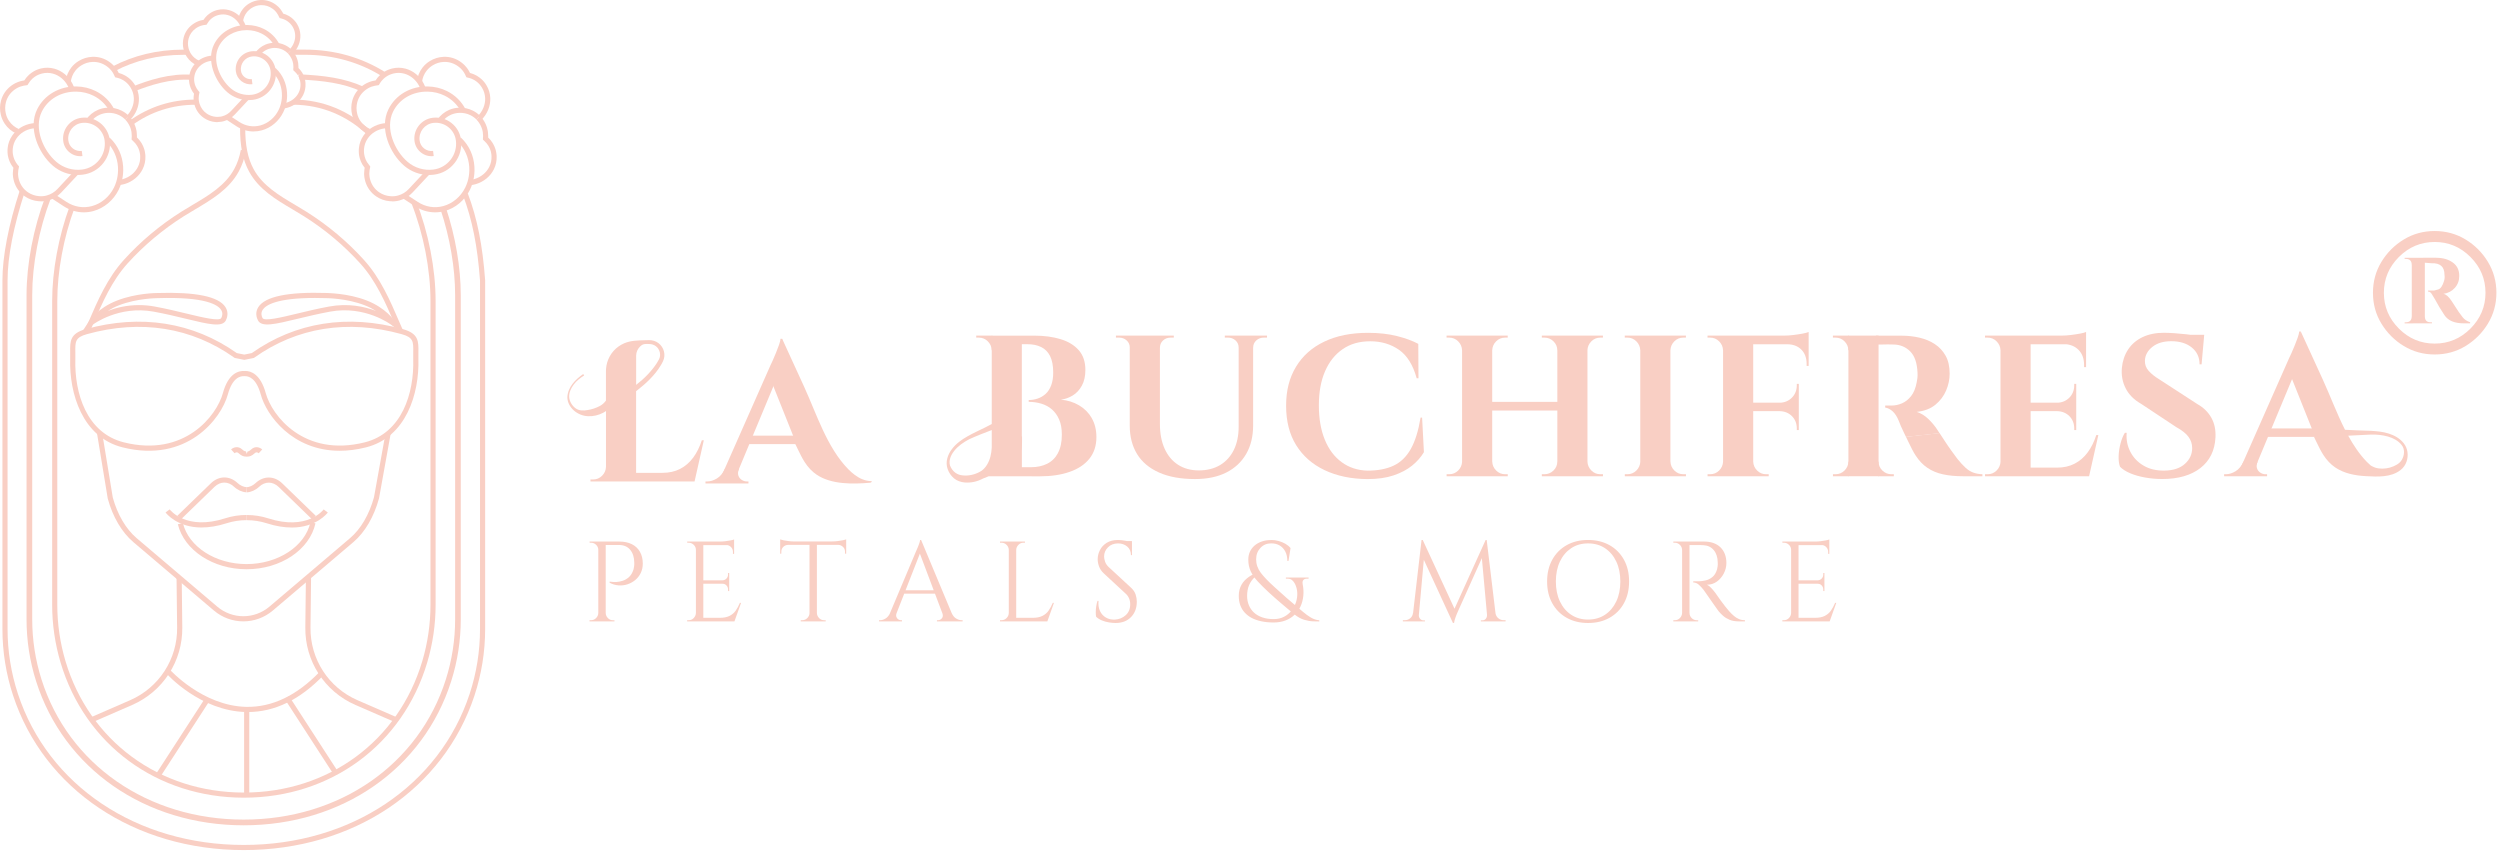 <svg xmlns="http://www.w3.org/2000/svg" width="648" height="221" viewBox="0 0 648 221" fill="none"><g clip-path="url(#clip0_4_2)"><path d="M63.08 161.06C60.36 161.06 57.65 160.12 55.43 158.24L34.55 140.5C31.58 137.97 29.22 133.97 27.93 129.24L25.14 112.29L26.46 112.07L29.23 128.95C30.44 133.36 32.64 137.12 35.41 139.48L56.29 157.22C60.22 160.56 65.93 160.56 69.86 157.22L90.74 139.48C93.51 137.13 95.71 133.36 96.94 128.88L99.94 112.25L101.25 112.49L98.24 129.18C96.93 133.97 94.58 137.97 91.61 140.5L70.73 158.24C68.51 160.12 65.8 161.06 63.08 161.06Z" fill="#F9CFC4"></path><path d="M80.92 134.64L72.24 126.23C70.7 124.74 68.7 124.72 67.15 126.19C66.25 127.04 65.08 127.56 63.95 127.63L63.87 126.3C64.7 126.25 65.56 125.86 66.23 125.23C68.31 123.27 71.1 123.29 73.16 125.29L81.85 133.7L80.92 134.66V134.64Z" fill="#F9CFC4"></path><path d="M46.9 134.64L45.97 133.68L54.66 125.27C56.72 123.27 59.51 123.25 61.59 125.21C62.26 125.84 63.12 126.24 63.95 126.28L63.87 127.61C62.73 127.54 61.57 127.02 60.67 126.17C59.12 124.71 57.12 124.72 55.58 126.21L46.9 134.62V134.64Z" fill="#F9CFC4"></path><path d="M63.91 147.55C55.24 147.55 47.75 142.65 46.1 135.89L47.4 135.57C48.91 141.74 55.85 146.21 63.91 146.21C71.97 146.21 79.07 141.65 80.47 135.36L81.77 135.65C80.23 142.54 72.72 147.55 63.9 147.55H63.91Z" fill="#F9CFC4"></path><path d="M52.29 136.73C45.89 136.73 43.06 133.03 42.91 132.83L43.98 132.03C44.15 132.26 48.31 137.59 58.38 134.34C60.14 133.77 62.01 133.48 63.94 133.48V134.82C62.15 134.82 60.41 135.09 58.79 135.61C56.31 136.41 54.15 136.72 52.29 136.72V136.73Z" fill="#F9CFC4"></path><path d="M75.59 136.73C73.73 136.73 71.57 136.42 69.09 135.62C67.47 135.1 65.73 134.83 63.94 134.83V133.49C65.87 133.49 67.75 133.78 69.5 134.35C79.56 137.6 83.72 132.27 83.9 132.04L84.97 132.84C84.82 133.04 81.98 136.74 75.59 136.74V136.73Z" fill="#F9CFC4"></path><path d="M63.67 118.34C63.24 118.34 62.59 118.19 61.84 117.47C61.4 117.05 60.96 117.34 60.8 117.48L59.9 116.49C60.48 115.95 61.73 115.51 62.77 116.49C63.36 117.06 63.72 116.98 63.73 116.98L64.19 118.23C64.19 118.23 63.96 118.32 63.67 118.32V118.34Z" fill="#F9CFC4"></path><path d="M64.2 118.34C63.91 118.34 63.73 118.27 63.68 118.25L64.19 117.01C64.19 117.01 64.51 117.07 65.1 116.5C66.14 115.51 67.39 115.95 67.97 116.5L67.06 117.48L67.51 116.99L67.06 117.49C66.89 117.34 66.46 117.05 66.02 117.48C65.28 118.19 64.62 118.35 64.19 118.35L64.2 118.34Z" fill="#F9CFC4"></path><path d="M88.04 116.84C75.75 116.84 69.04 107.61 67.59 102.26C66.42 97.97 64.44 97.44 63.36 97.5C62.19 97.43 60.22 97.96 59.05 102.26C57.34 108.53 48.43 120.12 31.78 115.96C21.34 113.35 17.94 101.99 18.19 93.05C18.21 92.41 18.19 91.82 18.19 91.28C18.15 88.47 18.12 86.45 22.18 85.32C36.48 81.35 50.03 83.5 61.38 91.52L63.32 91.91L65.26 91.52C76.61 83.5 90.16 81.35 104.46 85.32C108.52 86.45 108.49 88.47 108.45 91.28C108.45 91.82 108.43 92.41 108.45 93.05C108.71 101.99 105.3 113.35 94.86 115.96C92.42 116.57 90.15 116.84 88.05 116.84H88.04ZM63.6 96.15C65.05 96.15 67.53 96.98 68.88 101.9C70.48 107.76 78.84 118.58 94.53 114.66C104.19 112.24 107.36 101.93 107.11 93.09C107.09 92.43 107.11 91.82 107.11 91.26C107.15 88.57 107.17 87.46 104.1 86.61C90.15 82.74 76.95 84.85 65.92 92.7L65.8 92.78L63.32 93.28L60.84 92.78L60.72 92.7C49.69 84.85 36.48 82.74 22.54 86.61C19.47 87.46 19.49 88.57 19.53 91.26C19.53 91.82 19.55 92.43 19.53 93.09C19.28 101.93 22.45 112.25 32.11 114.66C47.8 118.58 56.17 107.76 57.77 101.9C59.19 96.69 61.89 96.07 63.37 96.16C63.45 96.16 63.53 96.16 63.61 96.16L63.6 96.15Z" fill="#F9CFC4"></path><path d="M20.96 86.5L23.08 83.25C23.17 83.11 25.34 79.84 30.36 77.89C35.3 75.97 40.57 75.95 40.79 75.95C50.73 75.63 56.7 76.86 58.44 79.61C59.33 81.02 58.88 82.37 58.54 83.05C57.6 84.9 54.08 84.05 48.26 82.64C45.75 82.03 42.89 81.34 39.83 80.78C30.78 79.11 24.11 84.1 24.05 84.16L20.97 86.51L20.96 86.5ZM36.03 79.08C37.31 79.08 38.66 79.19 40.07 79.45C43.17 80.02 46.04 80.72 48.57 81.33C52.47 82.27 56.89 83.34 57.35 82.43C57.62 81.91 57.83 81.12 57.31 80.32C56.48 79.01 53.24 76.88 40.81 77.28C40.74 77.28 35.54 77.3 30.84 79.13C29.72 79.56 28.76 80.07 27.94 80.59C30.07 79.78 32.83 79.08 36.02 79.08H36.03Z" fill="#F9CFC4"></path><path d="M104.43 86.5L101.35 84.15C101.28 84.1 94.61 79.1 85.57 80.77C82.5 81.34 79.65 82.03 77.14 82.63C71.32 84.04 67.8 84.89 66.86 83.04C66.51 82.36 66.06 81.01 66.96 79.6C68.71 76.85 74.66 75.62 84.63 75.94C84.84 75.98 90.1 75.96 95.04 77.88C100.06 79.83 102.23 83.11 102.32 83.24L104.44 86.49L104.43 86.5ZM81.66 77.23C71.63 77.23 68.84 79.12 68.08 80.32C67.57 81.12 67.78 81.91 68.04 82.43C68.51 83.34 72.92 82.27 76.82 81.33C79.35 80.72 82.22 80.02 85.32 79.45C90.25 78.54 94.46 79.45 97.44 80.59C96.62 80.07 95.65 79.56 94.54 79.13C89.84 77.3 84.65 77.28 84.59 77.28C83.54 77.25 82.56 77.23 81.64 77.23H81.66Z" fill="#F9CFC4"></path><path d="M23.21 86.17L21.99 85.63C22.32 84.88 22.64 84.14 22.96 83.39C25.36 77.82 27.85 72.06 32.12 67.35C36.45 62.57 41.45 58.38 46.96 54.9C47.93 54.29 48.92 53.7 49.92 53.11C54.08 50.65 58.38 48.1 60.71 43.82C61.51 42.35 62.08 40.72 62.43 38.84L63.74 39.09C63.36 41.11 62.75 42.86 61.88 44.46C59.37 49.06 54.91 51.7 50.6 54.26C49.61 54.84 48.63 55.43 47.67 56.03C42.25 59.45 37.35 63.56 33.1 68.24C28.98 72.79 26.54 78.44 24.18 83.91C23.86 84.66 23.53 85.41 23.21 86.16V86.17Z" fill="#F9CFC4"></path><path d="M34.29 32.43L33.51 31.35C38.61 27.68 44.4 25.81 50.73 25.81H50.99V27.15H50.77C50.77 27.15 50.74 27.15 50.73 27.15C44.69 27.15 39.15 28.93 34.29 32.43Z" fill="#F9CFC4"></path><path d="M63.23 206.76C40.71 206.76 22.06 193.03 15.71 171.77C14.26 166.91 13.52 161.86 13.52 156.76V78.03C13.52 70.21 15.18 61.24 18.07 53.43L19.32 53.89C16.48 61.56 14.85 70.36 14.85 78.03V156.76C14.85 161.73 15.57 166.65 16.98 171.39C23.16 192.07 41.3 205.43 63.22 205.43C85.13 205.43 103.28 192.07 109.45 171.39C110.86 166.66 111.58 161.74 111.58 156.76V78.03C111.58 69.88 109.78 60.62 106.63 52.63L107.87 52.14C111.07 60.29 112.91 69.72 112.91 78.03V156.76C112.91 161.86 112.17 166.91 110.72 171.77C104.37 193.03 85.72 206.76 63.21 206.76H63.23Z" fill="#F9CFC4"></path><path d="M63.16 213.92C37.67 213.92 16.55 199.26 9.36 176.58C7.71 171.39 6.88 165.99 6.88 160.54V76.52C6.88 68.44 8.66 59.12 11.76 50.97L13.13 51.49C10.09 59.48 8.35 68.6 8.35 76.51V160.53C8.35 165.83 9.16 171.07 10.76 176.12C17.76 198.18 38.32 212.44 63.16 212.44C88 212.44 108.56 198.18 115.56 176.12C117.16 171.08 117.97 165.83 117.97 160.53V76.51C117.97 69.49 116.63 61.59 114.18 54.27L115.57 53.81C118.06 61.28 119.43 69.34 119.43 76.51V160.53C119.43 165.98 118.6 171.38 116.95 176.57C109.76 199.26 88.64 213.92 63.15 213.92H63.16Z" fill="#F9CFC4"></path><path d="M95.29 35C89.83 29.9 83.41 27.26 76.22 27.14L76.24 25.8C83.77 25.92 90.49 28.68 96.2 34.02L95.29 35Z" fill="#F9CFC4"></path><path d="M29.68 18.46L29.06 17.28C34.63 14.36 40.81 12.87 47.43 12.87H48.59V14.21H47.49C47.49 14.21 47.45 14.21 47.44 14.21C41.04 14.21 35.07 15.64 29.69 18.46H29.68Z" fill="#F9CFC4"></path><path d="M35.01 23.61L34.52 22.37C38.34 20.87 44.06 18.92 49.75 19.38L49.64 20.71C44.24 20.28 38.7 22.16 35.01 23.61Z" fill="#F9CFC4"></path><path d="M99.35 19.98C93.29 16.14 86.44 14.2 78.97 14.2H75.57V12.86H78.92C78.92 12.86 78.96 12.86 78.97 12.86C86.7 12.86 93.8 14.87 100.07 18.85L99.36 19.98H99.35Z" fill="#F9CFC4"></path><path d="M93.68 23.7C88.93 21.54 83.82 20.9 77.61 20.61L77.67 19.27C84.03 19.57 89.28 20.24 94.23 22.48L93.67 23.7H93.68Z" fill="#F9CFC4"></path><path d="M63.2 220.34C34.87 220.34 11.39 204.61 3.39 180.27C1.56 174.7 0.63 168.91 0.63 163.06V72.7C0.63 66.45 2.2 58.35 5.16 49.27L6.43 49.69C3.51 58.64 1.96 66.59 1.96 72.7V163.06C1.96 168.77 2.87 174.42 4.65 179.86C12.46 203.64 35.44 219.01 63.19 219.01C90.94 219.01 113.91 203.64 121.73 179.86C123.52 174.42 124.42 168.77 124.42 163.06V72.7C123.76 63.75 122.4 56.92 120.01 50.62L121.26 50.15C123.69 56.58 125.08 63.52 125.75 72.65V163.06C125.75 168.91 124.82 174.7 122.99 180.27C114.99 204.61 91.52 220.34 63.18 220.34H63.2Z" fill="#F9CFC4"></path><path d="M103.22 86.12C102.9 85.39 102.58 84.66 102.27 83.93C99.91 78.46 97.47 72.8 93.35 68.26C89.1 63.57 84.2 59.46 78.78 56.05C77.82 55.45 76.84 54.86 75.85 54.28C71.54 51.73 67.08 49.09 64.57 44.48C62.93 41.48 62.19 37.83 62.23 32.99H63.57C63.53 37.6 64.22 41.04 65.74 43.84C68.07 48.12 72.37 50.67 76.53 53.13C77.53 53.72 78.52 54.31 79.49 54.92C85.01 58.4 90 62.59 94.33 67.37C98.6 72.08 101.09 77.84 103.49 83.41C103.81 84.14 104.12 84.87 104.44 85.6L103.22 86.14V86.12Z" fill="#F9CFC4"></path><path d="M23.9 187.23L23.37 186L33.71 181.5C41.22 178.23 46.01 170.83 45.91 162.65L45.76 149.73L47.1 149.71L47.25 162.63C47.35 171.36 42.25 179.25 34.25 182.73L23.91 187.23H23.9Z" fill="#F9CFC4"></path><path d="M102.49 187.23L92.14 182.73C84.14 179.25 79.03 171.36 79.14 162.63L79.29 149.71L80.63 149.73L80.48 162.65C80.38 170.84 85.17 178.24 92.68 181.5L103.03 186L102.5 187.23H102.49Z" fill="#F9CFC4"></path><path d="M73.4 28.14L73.27 26.81C73.43 26.79 73.59 26.77 73.75 26.74C73.91 26.71 74.08 26.67 74.25 26.62C75.64 26.21 76.8 25.26 77.41 24.03C77.76 23.33 77.92 22.57 77.89 21.78C77.89 21.69 77.89 21.6 77.87 21.51C77.87 21.43 77.86 21.4 77.85 21.36C77.84 21.25 77.83 21.17 77.81 21.11C77.79 21 77.78 20.94 77.77 20.89C77.75 20.79 77.73 20.73 77.72 20.68C77.7 20.6 77.68 20.54 77.66 20.48C77.57 20.2 77.45 19.92 77.28 19.64L77.76 19.15L77.19 19.5C77.1 19.36 77 19.22 76.9 19.09C76.86 19.04 76.83 19.01 76.8 18.97C76.61 18.75 76.44 18.57 76.25 18.41L76.02 18.21V17.78C76.04 17.69 76.04 17.6 76.05 17.52C76.05 17.44 76.05 17.37 76.05 17.3C76.05 17.06 76.04 16.84 76 16.62C76 16.54 75.98 16.5 75.97 16.45C75.94 16.27 75.91 16.14 75.87 16L75.82 15.86C75.78 15.75 75.76 15.67 75.73 15.59C75.68 15.46 75.64 15.36 75.59 15.26C75.34 14.73 75.03 14.27 74.63 13.87L75.58 12.93C76.08 13.44 76.49 14.03 76.79 14.69C76.85 14.82 76.91 14.96 76.96 15.11C77 15.21 77.04 15.32 77.07 15.44L77.13 15.63C77.18 15.82 77.22 16 77.26 16.18C77.28 16.25 77.3 16.35 77.3 16.45C77.34 16.69 77.36 16.98 77.36 17.28C77.36 17.37 77.36 17.48 77.36 17.59C77.36 17.6 77.36 17.62 77.36 17.63C77.51 17.78 77.65 17.93 77.8 18.1C77.85 18.15 77.89 18.21 77.94 18.28C78.06 18.44 78.19 18.62 78.31 18.8L78.42 18.99C78.62 19.35 78.78 19.7 78.9 20.07C78.93 20.16 78.96 20.25 78.98 20.34C79 20.41 79.02 20.5 79.04 20.59C79.06 20.68 79.09 20.78 79.1 20.89C79.12 20.95 79.14 21.07 79.15 21.19C79.15 21.22 79.17 21.3 79.17 21.38C79.18 21.46 79.19 21.59 79.19 21.72C79.23 22.74 79.03 23.71 78.58 24.62C77.8 26.19 76.35 27.39 74.59 27.9C74.38 27.96 74.18 28 73.98 28.05C73.77 28.09 73.57 28.12 73.37 28.14H73.4Z" fill="#F9CFC4"></path><path d="M67.24 14.47L66.15 13.7C66.82 12.75 67.72 12.02 68.77 11.57C68.94 11.5 69.11 11.44 69.27 11.38C69.64 11.27 69.99 11.19 70.33 11.14C70.51 11.12 70.69 11.1 70.87 11.09C71.93 11.03 73.01 11.25 73.97 11.73C74.58 12.03 75.13 12.43 75.6 12.91L74.65 13.85C74.28 13.48 73.85 13.17 73.38 12.93C72.63 12.56 71.79 12.38 70.94 12.43C70.79 12.43 70.65 12.45 70.51 12.47C70.25 12.51 69.97 12.57 69.69 12.66C69.57 12.7 69.43 12.76 69.29 12.81C68.47 13.16 67.78 13.72 67.25 14.48L67.24 14.47Z" fill="#F9CFC4"></path><path d="M51.06 16.95C50 16.48 49.1 15.73 48.46 14.79C48.36 14.64 48.26 14.48 48.18 14.33C48 13.99 47.85 13.66 47.74 13.34C47.68 13.17 47.63 13 47.59 12.82C47.33 11.78 47.34 10.69 47.62 9.65C47.99 8.29 48.8 7.13 49.95 6.3C50.06 6.21 50.19 6.13 50.33 6.05C50.42 5.99 50.52 5.93 50.63 5.87C50.68 5.84 50.74 5.81 50.81 5.77C50.97 5.69 51.14 5.61 51.31 5.54C51.37 5.51 51.47 5.47 51.57 5.44C51.8 5.35 52.08 5.28 52.38 5.22C52.47 5.2 52.58 5.18 52.69 5.17C52.7 5.17 52.72 5.17 52.73 5.17C52.84 4.99 52.97 4.82 53.11 4.65C53.15 4.59 53.2 4.54 53.26 4.47C53.39 4.32 53.54 4.16 53.7 4.01L53.85 3.88C54.18 3.6 54.5 3.37 54.83 3.19C54.93 3.13 55 3.09 55.09 3.05C55.15 3.02 55.23 2.98 55.32 2.94C55.39 2.9 55.49 2.86 55.6 2.82C55.66 2.79 55.78 2.75 55.89 2.72C55.93 2.71 56 2.68 56.07 2.66C56.15 2.63 56.26 2.6 56.38 2.58C57.39 2.34 58.39 2.35 59.37 2.62C61.06 3.08 62.52 4.28 63.36 5.9C63.46 6.09 63.54 6.28 63.62 6.47C63.7 6.66 63.77 6.86 63.82 7.05L62.54 7.43C62.49 7.27 62.44 7.12 62.38 6.97C62.32 6.82 62.24 6.66 62.17 6.5C61.5 5.21 60.35 4.26 59.02 3.9C58.26 3.69 57.49 3.68 56.72 3.87C56.62 3.89 56.54 3.91 56.46 3.94L56.31 3.99C56.21 4.02 56.14 4.05 56.08 4.07C55.97 4.11 55.92 4.13 55.86 4.16C55.77 4.2 55.72 4.22 55.67 4.25C55.6 4.28 55.55 4.31 55.5 4.34C55.22 4.49 54.98 4.67 54.73 4.88L54.6 5C54.49 5.1 54.37 5.23 54.26 5.35L54.16 5.47C53.99 5.69 53.84 5.9 53.72 6.12L53.57 6.39L53.14 6.46C53.06 6.46 52.97 6.48 52.88 6.49C52.79 6.5 52.72 6.51 52.65 6.53C52.41 6.58 52.2 6.63 51.99 6.71C51.91 6.73 51.87 6.75 51.83 6.77C51.66 6.84 51.54 6.89 51.41 6.96L51.26 7.04C51.17 7.09 51.1 7.13 51.03 7.17C50.91 7.24 50.82 7.3 50.73 7.37C49.81 8.03 49.18 8.94 48.89 10C48.67 10.81 48.66 11.68 48.87 12.49C48.91 12.63 48.94 12.77 48.99 12.9C49.08 13.15 49.19 13.41 49.33 13.67C49.39 13.78 49.47 13.91 49.56 14.03C50.06 14.77 50.75 15.34 51.59 15.72L51.05 16.94L51.06 16.95Z" fill="#F9CFC4"></path><path d="M75.84 13.95L74.93 12.98C76.01 11.89 76.57 10.51 76.51 9.13C76.48 8.35 76.26 7.61 75.85 6.93C75.8 6.85 75.75 6.77 75.7 6.7L75.61 6.58C75.54 6.49 75.5 6.43 75.45 6.38C75.38 6.29 75.34 6.24 75.3 6.2C75.24 6.13 75.2 6.09 75.16 6.05C75.1 5.99 75.06 5.95 75.01 5.91C74.79 5.7 74.55 5.52 74.27 5.35L74.12 5.26C73.98 5.18 73.83 5.11 73.67 5.04L73.53 4.98C73.27 4.88 73.02 4.81 72.78 4.75L72.5 4.69L72.3 4.35C72.25 4.22 72.21 4.14 72.17 4.06C72.13 3.98 72.1 3.92 72.06 3.85C71.94 3.64 71.83 3.45 71.69 3.28C71.64 3.21 71.61 3.18 71.59 3.15C71.48 3.01 71.39 2.91 71.29 2.81L71.17 2.69C71.1 2.62 71.04 2.56 70.97 2.51C70.87 2.42 70.78 2.35 70.69 2.29C69.78 1.62 68.74 1.29 67.62 1.33C66.78 1.36 65.95 1.62 65.24 2.07C65.11 2.15 64.99 2.23 64.88 2.31C64.67 2.47 64.45 2.66 64.25 2.87C64.16 2.97 64.06 3.08 63.97 3.2C63.42 3.9 63.08 4.73 62.98 5.64L61.65 5.49C61.78 4.34 62.22 3.26 62.93 2.36C63.05 2.21 63.16 2.08 63.28 1.95C63.54 1.68 63.81 1.44 64.09 1.23C64.24 1.12 64.39 1.02 64.54 0.93C65.45 0.37 66.5 0.04 67.57 2.20323e-05C68.99 -0.06 70.33 0.36 71.48 1.21C71.6 1.29 71.72 1.39 71.84 1.5C71.92 1.56 72.01 1.65 72.1 1.73C72.14 1.77 72.19 1.82 72.25 1.87C72.38 2 72.5 2.14 72.62 2.29C72.67 2.34 72.74 2.42 72.79 2.51C72.94 2.7 73.09 2.94 73.24 3.21C73.29 3.29 73.34 3.39 73.39 3.49C73.39 3.5 73.4 3.51 73.41 3.53C73.61 3.59 73.81 3.65 74.02 3.73C74.09 3.75 74.16 3.78 74.23 3.82C74.42 3.9 74.61 3.99 74.8 4.1L74.98 4.2C75.35 4.43 75.65 4.66 75.93 4.92C76.01 4.99 76.07 5.05 76.14 5.13C76.18 5.17 76.25 5.24 76.31 5.31C76.37 5.37 76.44 5.45 76.51 5.54C76.55 5.59 76.63 5.69 76.7 5.78C76.73 5.82 76.77 5.87 76.81 5.93C76.87 6.01 76.93 6.12 77 6.23C77.53 7.1 77.81 8.05 77.86 9.07C77.93 10.82 77.23 12.57 75.94 13.87L75.86 13.95H75.84Z" fill="#F9CFC4"></path><path d="M56.39 31.67C56.2 31.67 56.03 31.66 55.85 31.64C54.78 31.55 53.75 31.19 52.86 30.58C51.7 29.79 50.86 28.65 50.45 27.28C50.41 27.14 50.37 26.99 50.33 26.84C50.3 26.74 50.28 26.62 50.26 26.5C50.25 26.45 50.24 26.38 50.23 26.3C50.2 26.12 50.19 25.94 50.18 25.75C50.18 25.67 50.17 25.57 50.18 25.46C50.18 25.22 50.19 24.93 50.24 24.63C50.25 24.53 50.27 24.42 50.29 24.32C50.29 24.31 50.29 24.29 50.29 24.28C50.16 24.12 50.04 23.94 49.92 23.76C49.88 23.7 49.84 23.63 49.8 23.56C49.7 23.39 49.6 23.19 49.51 22.99L49.43 22.81C49.27 22.4 49.16 22.03 49.09 21.66C49.07 21.54 49.05 21.46 49.05 21.37C49.05 21.3 49.03 21.21 49.02 21.12C49.02 21.04 49 20.93 49 20.81C49 20.75 49 20.62 49 20.5C49 20.46 49 20.39 49 20.32C49 20.22 49.01 20.09 49.02 19.96C49.12 18.95 49.45 18.01 50.03 17.17C51.02 15.72 52.62 14.74 54.43 14.47C54.64 14.44 54.85 14.42 55.05 14.41L55.13 15.74C54.96 15.75 54.78 15.77 54.61 15.79C53.17 16 51.9 16.78 51.12 17.92C50.68 18.57 50.42 19.3 50.34 20.08C50.34 20.17 50.32 20.26 50.32 20.35V20.51C50.32 20.62 50.32 20.69 50.32 20.76C50.32 20.88 50.32 20.93 50.34 20.99C50.34 21.08 50.35 21.14 50.36 21.19C50.36 21.26 50.38 21.31 50.39 21.36C50.45 21.68 50.53 21.97 50.65 22.27L50.69 22.35C50.79 22.57 50.86 22.72 50.95 22.87L51.03 23.01C51.18 23.25 51.33 23.45 51.5 23.64L51.72 23.88L51.64 24.3C51.62 24.38 51.6 24.47 51.59 24.55C51.57 24.64 51.56 24.71 51.55 24.78C51.52 25.02 51.5 25.23 51.5 25.46C51.5 25.55 51.5 25.59 51.5 25.63C51.5 25.8 51.52 25.94 51.54 26.08L51.57 26.24C51.59 26.35 51.6 26.43 51.62 26.51C51.65 26.64 51.67 26.75 51.71 26.85C52.04 27.93 52.69 28.83 53.6 29.45C54.3 29.93 55.11 30.21 55.95 30.28C56.1 30.29 56.24 30.3 56.38 30.3C56.64 30.3 56.93 30.27 57.22 30.23C57.35 30.21 57.49 30.17 57.64 30.13C58.5 29.9 59.27 29.43 59.89 28.76L63.61 24.78L64.59 25.69L60.87 29.67C60.08 30.52 59.08 31.12 57.98 31.42C57.8 31.47 57.63 31.51 57.46 31.54C57.08 31.6 56.73 31.63 56.38 31.64L56.39 31.67Z" fill="#F9CFC4"></path><path d="M64.44 25.95C62.44 25.95 60.49 25.24 58.95 23.93C55.7 21.15 53.44 15.61 55.48 11.51C57.06 8.33 60.39 6.42 64.14 6.48C65.65 6.51 67.08 6.85 68.37 7.49C70.13 8.36 71.58 9.78 72.43 11.48L71.24 12.08C70.51 10.64 69.28 9.43 67.78 8.69C66.66 8.13 65.43 7.84 64.11 7.81C64.05 7.81 63.99 7.81 63.93 7.81C60.77 7.81 58 9.44 56.68 12.1C54.93 15.63 56.95 20.46 59.82 22.91C61.34 24.2 63.34 24.8 65.31 24.56C68.35 24.18 70.51 21.4 70.13 18.37C69.84 16.02 67.68 14.34 65.32 14.63C64.44 14.74 63.66 15.18 63.12 15.88C62.58 16.58 62.34 17.45 62.45 18.32C62.53 18.99 62.87 19.58 63.4 19.99C63.93 20.4 64.6 20.58 65.26 20.5L65.43 21.83C64.41 21.96 63.4 21.68 62.59 21.05C61.78 20.42 61.26 19.51 61.13 18.49C60.98 17.26 61.31 16.04 62.07 15.06C62.83 14.08 63.93 13.46 65.16 13.3C68.24 12.92 71.07 15.11 71.46 18.2C71.93 21.97 69.25 25.42 65.48 25.89C65.13 25.93 64.79 25.95 64.44 25.95Z" fill="#F9CFC4"></path><path d="M65.74 34.08C64.19 34.08 62.65 33.62 61.28 32.72L58.56 30.94L59.29 29.82L62.01 31.6C63.68 32.69 65.62 33.01 67.48 32.51C69.5 31.96 71.22 30.51 72.2 28.54C72.4 28.14 72.57 27.72 72.7 27.28C72.93 26.52 73.06 25.71 73.08 24.87C73.12 22.78 72.44 20.79 71.16 19.29C70.96 19.05 70.74 18.82 70.51 18.61L71.42 17.63C71.69 17.88 71.94 18.14 72.18 18.42C73.67 20.17 74.47 22.47 74.42 24.89C74.4 25.86 74.25 26.79 73.99 27.66C73.84 28.16 73.64 28.65 73.41 29.12C72.26 31.44 70.23 33.14 67.84 33.79C67.15 33.98 66.45 34.07 65.75 34.07L65.74 34.08Z" fill="#F9CFC4"></path><path d="M30.85 47.96L30.72 46.63C30.92 46.61 31.11 46.58 31.3 46.55C31.5 46.51 31.7 46.46 31.91 46.41C33.6 45.91 35.01 44.76 35.76 43.25C36.19 42.39 36.38 41.47 36.34 40.51C36.34 40.38 36.34 40.28 36.32 40.18C36.32 40.09 36.3 40.04 36.3 39.99C36.29 39.87 36.27 39.78 36.25 39.69C36.23 39.56 36.21 39.49 36.19 39.41C36.17 39.3 36.15 39.23 36.13 39.17C36.11 39.07 36.08 39 36.06 38.93C35.95 38.59 35.8 38.25 35.6 37.91L35.49 37.73C35.39 37.56 35.27 37.4 35.14 37.24C35.09 37.17 35.06 37.13 35.02 37.09C34.8 36.83 34.58 36.61 34.35 36.41L34.12 36.21V35.77C34.14 35.67 34.15 35.56 34.15 35.46C34.15 35.35 34.15 35.26 34.15 35.17C34.15 34.86 34.13 34.6 34.09 34.34C34.08 34.24 34.07 34.19 34.06 34.13C34.02 33.92 33.98 33.75 33.94 33.59L33.89 33.42C33.85 33.28 33.82 33.19 33.78 33.09C33.72 32.93 33.67 32.81 33.61 32.69C33.31 32.04 32.92 31.48 32.45 30.99L33.4 30.05C33.98 30.64 34.46 31.33 34.82 32.11C34.9 32.26 34.96 32.43 35.02 32.6C35.06 32.71 35.11 32.84 35.15 32.98L35.22 33.21C35.28 33.42 35.33 33.63 35.37 33.85C35.39 33.93 35.41 34.05 35.42 34.17C35.46 34.45 35.49 34.79 35.49 35.15C35.49 35.26 35.49 35.39 35.49 35.52C35.49 35.55 35.49 35.59 35.49 35.63C35.68 35.81 35.86 36 36.05 36.22C36.11 36.29 36.16 36.35 36.22 36.43C36.37 36.61 36.51 36.82 36.65 37.04L36.77 37.24C37.02 37.68 37.2 38.09 37.34 38.52C37.37 38.62 37.41 38.72 37.44 38.84C37.46 38.92 37.49 39.02 37.51 39.13C37.54 39.23 37.56 39.35 37.58 39.48C37.6 39.55 37.62 39.7 37.63 39.83C37.63 39.88 37.65 39.97 37.66 40.05C37.67 40.14 37.68 40.29 37.69 40.43C37.74 41.65 37.5 42.79 36.97 43.85C36.06 45.69 34.35 47.09 32.29 47.7C32.05 47.77 31.81 47.82 31.57 47.87C31.33 47.91 31.1 47.95 30.86 47.97L30.85 47.96Z" fill="#F9CFC4"></path><path d="M23.42 31.74L22.33 30.97C23.11 29.86 24.17 29 25.4 28.47C25.6 28.39 25.8 28.31 25.99 28.25C26.41 28.12 26.82 28.02 27.23 27.97C27.44 27.94 27.65 27.92 27.86 27.92C29.11 27.85 30.37 28.11 31.5 28.67C32.21 29.02 32.86 29.49 33.41 30.05L32.46 30.99C32.01 30.53 31.49 30.16 30.91 29.87C29.99 29.41 28.96 29.2 27.93 29.26C27.75 29.26 27.58 29.28 27.41 29.3C27.09 29.35 26.75 29.42 26.41 29.53C26.26 29.58 26.09 29.65 25.92 29.71C24.91 30.14 24.07 30.82 23.43 31.74H23.42Z" fill="#F9CFC4"></path><path d="M4.29 34.64C3.05 34.09 2 33.21 1.25 32.11C1.13 31.93 1.02 31.75 0.92 31.57C0.71 31.19 0.54 30.8 0.4 30.41C0.33 30.2 0.27 30 0.23 29.8C-0.08 28.59 -0.07 27.3 0.26 26.09C0.69 24.5 1.64 23.14 2.99 22.16C3.13 22.06 3.28 21.96 3.43 21.87C3.53 21.8 3.65 21.73 3.78 21.67C3.85 21.63 3.92 21.59 4 21.55C4.19 21.45 4.39 21.36 4.59 21.29C4.66 21.25 4.78 21.21 4.89 21.18C5.16 21.08 5.49 20.99 5.83 20.93C5.94 20.91 6.07 20.88 6.19 20.87C6.23 20.87 6.26 20.86 6.3 20.85C6.44 20.63 6.6 20.41 6.77 20.19C6.82 20.13 6.88 20.06 6.94 19.99C7.1 19.81 7.27 19.62 7.46 19.45L7.63 19.29C8.02 18.96 8.39 18.7 8.77 18.48C8.86 18.43 8.96 18.37 9.06 18.32C9.14 18.28 9.23 18.23 9.33 18.19C9.42 18.15 9.53 18.1 9.66 18.05C9.73 18.02 9.87 17.97 10 17.93C10.05 17.91 10.13 17.88 10.21 17.86C10.32 17.82 10.46 17.79 10.61 17.75C11.77 17.47 12.94 17.49 14.08 17.8C16.06 18.34 17.77 19.74 18.76 21.65C18.87 21.87 18.97 22.1 19.07 22.32C19.16 22.55 19.24 22.77 19.31 23L18.03 23.38C17.97 23.19 17.91 23 17.83 22.82C17.75 22.63 17.67 22.44 17.57 22.26C16.75 20.69 15.35 19.54 13.73 19.09C12.81 18.84 11.86 18.82 10.93 19.05C10.82 19.08 10.71 19.1 10.61 19.14C10.53 19.16 10.48 19.18 10.43 19.2C10.31 19.24 10.23 19.27 10.15 19.3C10.02 19.34 9.96 19.38 9.88 19.41C9.78 19.45 9.73 19.48 9.67 19.51C9.57 19.56 9.5 19.59 9.44 19.63C9.13 19.81 8.83 20.02 8.52 20.28L8.37 20.42C8.22 20.56 8.08 20.71 7.95 20.86C7.9 20.92 7.87 20.96 7.83 21C7.62 21.27 7.44 21.53 7.29 21.79L7.14 22.05L6.7 22.13C6.59 22.13 6.49 22.15 6.38 22.17C6.27 22.18 6.19 22.2 6.1 22.22C5.8 22.28 5.55 22.35 5.3 22.44C5.21 22.47 5.16 22.49 5.1 22.51C4.9 22.59 4.75 22.66 4.6 22.73L4.44 22.82C4.32 22.89 4.23 22.94 4.15 22.99C4.01 23.08 3.89 23.15 3.79 23.23C2.67 24.04 1.9 25.14 1.55 26.44C1.28 27.43 1.27 28.48 1.52 29.48C1.56 29.66 1.61 29.82 1.66 29.98C1.77 30.29 1.91 30.61 2.08 30.92C2.16 31.06 2.26 31.21 2.35 31.36C2.97 32.27 3.8 32.96 4.82 33.42L4.28 34.64H4.29Z" fill="#F9CFC4"></path><path d="M33.68 31.09L32.76 30.12C34.08 28.8 34.76 27.11 34.69 25.43C34.65 24.47 34.38 23.57 33.88 22.75C33.82 22.65 33.76 22.56 33.7 22.47C33.65 22.4 33.62 22.36 33.59 22.32C33.52 22.22 33.47 22.15 33.41 22.08C33.33 21.97 33.28 21.92 33.23 21.86C33.16 21.77 33.11 21.73 33.06 21.68C32.99 21.6 32.94 21.55 32.88 21.5C32.62 21.25 32.33 21.03 31.99 20.82L31.81 20.72C31.64 20.62 31.45 20.53 31.26 20.45C31.19 20.42 31.14 20.4 31.09 20.38C30.77 20.26 30.47 20.17 30.17 20.11L29.85 20.04L29.66 19.65C29.62 19.55 29.57 19.45 29.53 19.36C29.49 19.26 29.44 19.19 29.4 19.11C29.26 18.84 29.11 18.62 28.95 18.41C28.89 18.33 28.86 18.29 28.82 18.24C28.69 18.08 28.57 17.95 28.45 17.83L28.33 17.72C28.21 17.61 28.14 17.54 28.06 17.48C27.94 17.37 27.83 17.29 27.72 17.21C26.61 16.39 25.32 16 23.99 16.05C22.96 16.09 21.96 16.4 21.08 16.95C20.93 17.04 20.78 17.14 20.65 17.24C20.39 17.43 20.13 17.66 19.88 17.92C19.77 18.04 19.65 18.18 19.54 18.32C18.86 19.18 18.46 20.18 18.33 21.3L17 21.15C17.15 19.8 17.67 18.54 18.49 17.49C18.63 17.32 18.76 17.16 18.9 17.01C19.21 16.69 19.52 16.41 19.85 16.17C20.02 16.04 20.2 15.93 20.38 15.82C21.44 15.16 22.67 14.78 23.93 14.73C25.58 14.66 27.16 15.15 28.5 16.15C28.64 16.25 28.78 16.36 28.91 16.48C29 16.55 29.11 16.65 29.21 16.75L29.39 16.92C29.54 17.07 29.69 17.24 29.82 17.41C29.88 17.47 29.95 17.56 30.02 17.66C30.2 17.89 30.38 18.17 30.55 18.48C30.61 18.58 30.67 18.69 30.72 18.81C30.74 18.84 30.75 18.88 30.77 18.91C31.02 18.98 31.28 19.06 31.54 19.16C31.62 19.19 31.7 19.22 31.78 19.26C32 19.35 32.23 19.47 32.45 19.59L32.66 19.71C33.09 19.97 33.45 20.25 33.77 20.55C33.85 20.62 33.93 20.7 34.01 20.79C34.06 20.84 34.14 20.92 34.21 21.01C34.28 21.08 34.36 21.17 34.44 21.28C34.49 21.34 34.58 21.46 34.66 21.57C34.69 21.61 34.74 21.68 34.79 21.75C34.86 21.84 34.94 21.97 35.01 22.1C35.63 23.12 35.96 24.23 36.01 25.42C36.09 27.47 35.27 29.52 33.76 31.04L33.66 31.13L33.68 31.09Z" fill="#F9CFC4"></path><path d="M10.59 52.18C10.37 52.18 10.17 52.17 9.96 52.15C8.71 52.05 7.5 51.62 6.46 50.91C5.1 49.98 4.12 48.65 3.64 47.05C3.59 46.89 3.54 46.72 3.51 46.54C3.48 46.42 3.45 46.28 3.43 46.14C3.42 46.07 3.4 45.99 3.39 45.9C3.36 45.69 3.34 45.48 3.33 45.26C3.33 45.18 3.32 45.06 3.33 44.94C3.33 44.65 3.35 44.31 3.4 43.96C3.41 43.85 3.43 43.72 3.46 43.6C3.46 43.56 3.47 43.53 3.48 43.49C3.32 43.29 3.16 43.07 3.01 42.83C2.96 42.76 2.92 42.68 2.87 42.6C2.75 42.4 2.63 42.17 2.53 41.94L2.44 41.72C2.25 41.25 2.13 40.82 2.05 40.38C2.03 40.27 2.01 40.16 2 40.05C1.99 39.98 1.97 39.87 1.97 39.75C1.96 39.66 1.95 39.53 1.95 39.4C1.95 39.32 1.94 39.17 1.95 39.04C1.95 38.99 1.95 38.9 1.95 38.82C1.95 38.71 1.96 38.56 1.98 38.41C2.09 37.23 2.49 36.13 3.16 35.15C4.32 33.45 6.2 32.3 8.32 31.98C8.57 31.95 8.81 31.92 9.05 31.91L9.13 33.24C8.92 33.25 8.71 33.27 8.5 33.3C6.75 33.56 5.2 34.51 4.26 35.9C3.72 36.69 3.4 37.58 3.31 38.54C3.3 38.65 3.29 38.77 3.29 38.88C3.29 38.96 3.29 39.01 3.29 39.07C3.29 39.19 3.29 39.29 3.29 39.37C3.29 39.5 3.29 39.57 3.31 39.65C3.31 39.76 3.33 39.83 3.34 39.89C3.35 40 3.37 40.07 3.38 40.15C3.44 40.51 3.55 40.86 3.69 41.23L3.77 41.42C3.85 41.6 3.94 41.78 4.05 41.96C4.09 42.03 4.12 42.08 4.15 42.13C4.33 42.42 4.52 42.67 4.72 42.89L4.93 43.12L4.86 43.55C4.83 43.65 4.81 43.76 4.79 43.86C4.77 43.96 4.75 44.05 4.74 44.14C4.7 44.44 4.68 44.7 4.68 44.97C4.68 45.07 4.68 45.12 4.68 45.18C4.68 45.39 4.7 45.56 4.73 45.73C4.73 45.81 4.75 45.87 4.76 45.93C4.78 46.05 4.8 46.15 4.82 46.25C4.86 46.41 4.89 46.54 4.93 46.67C5.33 47.99 6.12 49.08 7.23 49.83C8.08 50.41 9.07 50.76 10.09 50.84C10.27 50.86 10.44 50.87 10.61 50.87C10.93 50.87 11.28 50.84 11.63 50.78C11.79 50.75 11.97 50.71 12.14 50.66C13.2 50.37 14.12 49.81 14.89 48.99L19.32 44.25L20.3 45.16L15.87 49.9C14.95 50.89 13.78 51.6 12.49 51.95C12.28 52 12.07 52.05 11.87 52.09C11.43 52.16 11.01 52.2 10.61 52.2L10.59 52.18Z" fill="#F9CFC4"></path><path d="M20.19 45.36C17.84 45.36 15.54 44.52 13.73 42.98C9.89 39.7 7.23 33.17 9.63 28.33C11.49 24.59 15.44 22.32 19.83 22.41C21.61 22.44 23.29 22.85 24.82 23.61C26.89 24.64 28.59 26.31 29.6 28.31L28.41 28.91C27.53 27.17 26.04 25.71 24.23 24.81C22.88 24.14 21.39 23.78 19.81 23.75C15.89 23.68 12.46 25.66 10.84 28.93C8.73 33.19 11.15 39.01 14.61 41.96C16.44 43.53 18.87 44.25 21.26 43.95C23.05 43.73 24.64 42.82 25.75 41.4C26.86 39.98 27.34 38.21 27.12 36.43C26.95 35.04 26.24 33.79 25.13 32.93C24.02 32.07 22.64 31.69 21.25 31.86C19.02 32.14 17.43 34.18 17.71 36.41C17.81 37.24 18.23 37.98 18.89 38.49C19.55 39 20.37 39.23 21.2 39.12L21.37 40.45C20.18 40.6 19.02 40.28 18.08 39.54C17.14 38.81 16.54 37.75 16.39 36.57C16.21 35.14 16.6 33.72 17.49 32.58C18.38 31.44 19.66 30.71 21.09 30.53C24.71 30.07 28 32.65 28.45 36.26C28.72 38.4 28.13 40.52 26.81 42.22C25.49 43.92 23.58 45.01 21.44 45.27C21.03 45.32 20.62 45.35 20.22 45.35L20.19 45.36Z" fill="#F9CFC4"></path><path d="M21.73 55.04C19.9 55.04 18.1 54.5 16.48 53.44L13.24 51.32L13.97 50.2L17.21 52.32C19.23 53.64 21.58 54.03 23.83 53.42C26.27 52.76 28.35 51.01 29.54 48.62C29.78 48.13 29.98 47.62 30.14 47.1C30.42 46.19 30.57 45.21 30.6 44.19C30.65 41.66 29.82 39.27 28.28 37.45C28.03 37.16 27.77 36.89 27.5 36.64L28.4 35.66C28.72 35.95 29.02 36.26 29.3 36.59C31.06 38.66 32 41.37 31.94 44.22C31.92 45.36 31.74 46.46 31.43 47.49C31.25 48.08 31.02 48.66 30.75 49.21C29.39 51.94 27 53.94 24.19 54.71C23.38 54.93 22.55 55.04 21.73 55.04Z" fill="#F9CFC4"></path><path d="M121.91 47.96L121.78 46.63C121.98 46.61 122.17 46.58 122.36 46.55C122.56 46.51 122.76 46.46 122.97 46.41C124.66 45.91 126.07 44.76 126.82 43.25C127.25 42.39 127.44 41.47 127.4 40.51C127.4 40.38 127.4 40.28 127.38 40.18C127.38 40.09 127.36 40.04 127.36 39.99C127.35 39.87 127.33 39.78 127.31 39.69C127.29 39.56 127.27 39.5 127.26 39.43C127.23 39.31 127.22 39.24 127.2 39.18C127.17 39.07 127.15 39.01 127.12 38.93C127.01 38.59 126.86 38.25 126.66 37.91L126.55 37.73C126.45 37.56 126.33 37.4 126.2 37.24C126.15 37.18 126.12 37.13 126.08 37.09C125.86 36.83 125.64 36.61 125.41 36.41L125.18 36.21V35.77C125.2 35.67 125.21 35.56 125.21 35.45C125.21 35.34 125.21 35.26 125.21 35.17C125.21 34.86 125.19 34.6 125.15 34.34C125.14 34.24 125.13 34.19 125.12 34.13C125.08 33.92 125.04 33.75 125 33.59L124.94 33.4C124.9 33.28 124.87 33.19 124.83 33.1C124.77 32.95 124.72 32.82 124.66 32.7C124.36 32.05 123.97 31.49 123.5 31.01L124.45 30.07C125.03 30.66 125.51 31.35 125.87 32.13C125.95 32.28 126.01 32.45 126.07 32.62C126.12 32.73 126.16 32.87 126.2 33.01C126.22 33.07 126.25 33.15 126.27 33.24C126.33 33.45 126.38 33.66 126.42 33.88C126.44 33.96 126.46 34.08 126.47 34.2C126.51 34.48 126.54 34.82 126.54 35.18C126.54 35.29 126.54 35.42 126.54 35.55C126.54 35.58 126.54 35.62 126.54 35.66C126.73 35.84 126.91 36.03 127.1 36.25C127.16 36.31 127.21 36.38 127.26 36.45C127.41 36.64 127.56 36.85 127.69 37.07L127.81 37.27C128.06 37.71 128.24 38.12 128.38 38.55C128.42 38.65 128.45 38.76 128.48 38.87C128.5 38.94 128.53 39.04 128.55 39.16C128.58 39.27 128.61 39.39 128.62 39.51C128.64 39.58 128.66 39.73 128.67 39.86C128.67 39.91 128.69 40 128.7 40.08C128.71 40.17 128.72 40.32 128.73 40.46C128.78 41.68 128.54 42.82 128.01 43.88C127.1 45.72 125.39 47.12 123.33 47.73C123.09 47.8 122.85 47.85 122.61 47.9C122.37 47.94 122.14 47.98 121.9 48L121.91 47.96Z" fill="#F9CFC4"></path><path d="M114.47 31.74L113.38 30.97C114.16 29.86 115.22 29 116.45 28.47C116.65 28.39 116.85 28.31 117.04 28.25C117.46 28.12 117.87 28.02 118.28 27.97C118.49 27.94 118.7 27.92 118.91 27.92C120.16 27.85 121.42 28.11 122.55 28.67C123.26 29.02 123.91 29.49 124.46 30.05L123.51 30.99C123.06 30.53 122.54 30.16 121.96 29.87C121.04 29.41 120.02 29.2 118.98 29.26C118.8 29.26 118.63 29.28 118.46 29.3C118.14 29.35 117.8 29.42 117.46 29.53C117.31 29.58 117.14 29.65 116.97 29.71C115.96 30.14 115.12 30.82 114.48 31.74H114.47Z" fill="#F9CFC4"></path><path d="M95.34 34.64C94.1 34.09 93.05 33.21 92.3 32.11C92.18 31.93 92.07 31.75 91.97 31.57C91.76 31.19 91.59 30.8 91.45 30.41C91.38 30.21 91.32 30 91.28 29.8C90.97 28.59 90.98 27.3 91.31 26.09C91.74 24.5 92.69 23.14 94.04 22.16C94.18 22.06 94.33 21.96 94.48 21.87C94.58 21.8 94.7 21.73 94.83 21.67C94.9 21.63 94.97 21.59 95.05 21.55C95.24 21.45 95.44 21.36 95.64 21.29C95.71 21.25 95.83 21.21 95.94 21.18C96.21 21.08 96.54 20.99 96.88 20.93C96.99 20.91 97.12 20.88 97.24 20.87C97.27 20.87 97.31 20.86 97.35 20.85C97.49 20.63 97.65 20.41 97.82 20.19C97.87 20.13 97.93 20.06 97.99 19.99C98.15 19.81 98.32 19.62 98.51 19.45L98.68 19.29C99.07 18.96 99.44 18.7 99.82 18.48C99.91 18.43 100.01 18.37 100.12 18.32C100.2 18.28 100.29 18.23 100.39 18.19C100.48 18.15 100.59 18.1 100.72 18.05C100.79 18.02 100.93 17.97 101.06 17.93C101.11 17.91 101.19 17.88 101.27 17.86C101.37 17.82 101.52 17.79 101.67 17.75C102.83 17.47 103.99 17.49 105.14 17.8C107.12 18.34 108.83 19.74 109.82 21.65C109.93 21.87 110.03 22.1 110.13 22.32C110.22 22.55 110.3 22.77 110.37 23L109.09 23.38C109.03 23.19 108.97 23 108.89 22.82C108.81 22.63 108.73 22.44 108.63 22.26C107.81 20.69 106.41 19.54 104.79 19.09C103.86 18.84 102.92 18.82 101.99 19.05C101.88 19.08 101.77 19.1 101.67 19.14C101.59 19.16 101.54 19.18 101.49 19.2C101.37 19.24 101.29 19.27 101.21 19.3C101.08 19.34 101.02 19.38 100.94 19.41C100.84 19.45 100.79 19.48 100.73 19.51C100.63 19.56 100.56 19.6 100.5 19.63C100.18 19.81 99.89 20.02 99.58 20.28L99.43 20.42C99.28 20.56 99.14 20.71 99.01 20.86C98.96 20.92 98.93 20.96 98.89 21C98.67 21.27 98.5 21.53 98.35 21.79L98.21 22.05L97.77 22.14C97.66 22.14 97.56 22.16 97.45 22.18C97.34 22.19 97.26 22.21 97.17 22.23C96.87 22.29 96.62 22.36 96.37 22.45C96.28 22.48 96.23 22.5 96.17 22.52C95.97 22.6 95.82 22.67 95.67 22.74L95.51 22.83C95.39 22.9 95.3 22.95 95.22 23C95.08 23.09 94.96 23.16 94.86 23.24C93.74 24.05 92.97 25.15 92.62 26.45C92.35 27.44 92.34 28.49 92.59 29.49C92.63 29.67 92.68 29.83 92.73 29.99C92.84 30.3 92.98 30.62 93.15 30.93C93.23 31.07 93.33 31.22 93.42 31.37C94.04 32.28 94.87 32.97 95.89 33.43L95.35 34.65L95.34 34.64Z" fill="#F9CFC4"></path><path d="M124.83 31L123.82 30.12C125.14 28.8 125.82 27.11 125.75 25.43C125.71 24.47 125.44 23.57 124.94 22.75C124.88 22.65 124.82 22.55 124.76 22.47C124.71 22.4 124.68 22.36 124.65 22.32C124.58 22.22 124.53 22.15 124.47 22.08C124.39 21.97 124.34 21.92 124.29 21.86C124.22 21.77 124.17 21.73 124.12 21.68C124.05 21.6 124 21.56 123.94 21.5C123.68 21.25 123.39 21.03 123.05 20.82L122.87 20.72C122.7 20.62 122.51 20.53 122.32 20.45C122.25 20.42 122.2 20.4 122.14 20.38C121.82 20.26 121.52 20.17 121.22 20.11L120.9 20.04L120.71 19.65C120.67 19.55 120.62 19.45 120.58 19.36C120.54 19.26 120.49 19.19 120.45 19.11C120.31 18.84 120.16 18.62 120 18.41C119.94 18.33 119.91 18.29 119.87 18.24C119.74 18.08 119.62 17.95 119.5 17.83L119.38 17.72C119.26 17.61 119.19 17.54 119.11 17.48C118.99 17.37 118.88 17.29 118.77 17.21C117.66 16.39 116.38 16 115.04 16.05C114.01 16.09 113.01 16.4 112.13 16.95C111.98 17.04 111.84 17.14 111.7 17.24C111.44 17.43 111.18 17.67 110.93 17.92C110.82 18.04 110.7 18.18 110.59 18.32C109.91 19.18 109.51 20.18 109.38 21.3L108.05 21.15C108.2 19.8 108.72 18.54 109.54 17.49C109.68 17.32 109.81 17.16 109.95 17.01C110.26 16.69 110.57 16.41 110.9 16.17C111.07 16.04 111.25 15.93 111.43 15.82C112.49 15.16 113.72 14.78 114.98 14.73C116.63 14.66 118.21 15.15 119.55 16.15C119.69 16.25 119.83 16.36 119.96 16.48C120.05 16.55 120.16 16.65 120.26 16.75L120.44 16.92C120.59 17.07 120.74 17.24 120.87 17.41C120.93 17.47 121 17.56 121.07 17.66C121.25 17.89 121.43 18.17 121.6 18.48C121.66 18.58 121.72 18.69 121.77 18.81C121.79 18.84 121.8 18.88 121.82 18.91C122.07 18.98 122.33 19.06 122.59 19.16C122.67 19.19 122.75 19.22 122.84 19.26C123.06 19.35 123.29 19.46 123.51 19.59L123.65 19.67C124.15 19.98 124.51 20.25 124.83 20.55C124.91 20.62 124.99 20.7 125.07 20.78C125.13 20.84 125.2 20.91 125.28 21C125.35 21.07 125.43 21.16 125.51 21.27C125.56 21.33 125.65 21.45 125.73 21.56C125.76 21.6 125.81 21.67 125.86 21.74C125.93 21.83 126.01 21.96 126.08 22.09C126.7 23.11 127.03 24.22 127.08 25.41C127.16 27.46 126.34 29.51 124.83 31.03V31Z" fill="#F9CFC4"></path><path d="M101.64 52.18C101.42 52.18 101.22 52.17 101.01 52.15C99.76 52.05 98.55 51.62 97.51 50.91C96.15 49.98 95.17 48.65 94.69 47.05C94.64 46.89 94.59 46.72 94.56 46.54C94.53 46.42 94.5 46.28 94.48 46.14C94.47 46.07 94.45 45.99 94.44 45.9C94.41 45.69 94.39 45.48 94.38 45.26C94.38 45.18 94.37 45.06 94.38 44.94C94.38 44.65 94.4 44.31 94.45 43.96C94.46 43.85 94.48 43.72 94.51 43.6C94.51 43.56 94.52 43.53 94.53 43.49C94.37 43.29 94.21 43.07 94.06 42.83C94.02 42.76 93.97 42.69 93.92 42.61C93.8 42.4 93.68 42.17 93.58 41.94L93.49 41.72C93.3 41.25 93.18 40.82 93.1 40.38C93.08 40.27 93.06 40.16 93.05 40.05C93.04 39.98 93.02 39.87 93.02 39.76C93.01 39.66 93 39.53 93 39.4C93 39.32 92.99 39.17 93 39.04C93 38.99 93 38.9 93 38.82C93 38.71 93.01 38.56 93.03 38.41C93.14 37.22 93.54 36.13 94.21 35.15C95.37 33.45 97.25 32.3 99.37 31.98C99.62 31.95 99.86 31.92 100.1 31.91L100.18 33.24C99.97 33.25 99.76 33.27 99.55 33.3C97.8 33.56 96.25 34.51 95.31 35.9C94.77 36.69 94.45 37.58 94.36 38.54C94.35 38.65 94.34 38.76 94.34 38.87C94.34 38.96 94.34 39.01 94.34 39.06C94.34 39.18 94.34 39.27 94.34 39.36C94.34 39.5 94.34 39.57 94.36 39.65C94.36 39.76 94.38 39.82 94.39 39.89C94.4 40 94.42 40.07 94.43 40.15C94.49 40.51 94.6 40.86 94.74 41.23L94.82 41.42C94.9 41.6 94.99 41.78 95.1 41.96C95.14 42.02 95.16 42.07 95.2 42.12C95.39 42.41 95.57 42.66 95.77 42.89L95.96 43.1L95.92 43.5C95.88 43.66 95.86 43.77 95.84 43.87C95.82 43.97 95.8 44.06 95.79 44.15C95.75 44.45 95.73 44.71 95.73 44.98C95.73 45.08 95.73 45.13 95.73 45.19C95.73 45.4 95.75 45.57 95.78 45.74C95.78 45.82 95.8 45.88 95.81 45.94C95.83 46.06 95.85 46.16 95.87 46.26C95.91 46.42 95.94 46.55 95.98 46.68C96.38 48 97.17 49.09 98.28 49.84C99.13 50.42 100.12 50.77 101.14 50.85C101.32 50.87 101.49 50.88 101.66 50.88C101.98 50.88 102.33 50.85 102.68 50.79C102.84 50.76 103.02 50.72 103.19 50.67C104.25 50.38 105.17 49.82 105.94 49L110.37 44.26L111.35 45.17L106.92 49.91C106 50.9 104.83 51.61 103.54 51.96C103.33 52.01 103.12 52.06 102.92 52.1C102.48 52.17 102.06 52.21 101.66 52.21L101.64 52.18Z" fill="#F9CFC4"></path><path d="M111.24 45.36C108.89 45.36 106.59 44.52 104.78 42.98C100.94 39.7 98.28 33.17 100.68 28.33C102.54 24.59 106.44 22.31 110.88 22.41C112.66 22.44 114.34 22.85 115.87 23.61C117.94 24.64 119.64 26.31 120.66 28.31L119.47 28.91C118.59 27.17 117.1 25.71 115.28 24.81C113.93 24.14 112.44 23.78 110.86 23.75C106.92 23.68 103.51 25.66 101.89 28.93C99.78 33.19 102.2 39.01 105.66 41.96C107.49 43.53 109.92 44.25 112.31 43.95C114.1 43.73 115.69 42.82 116.8 41.4C117.91 39.98 118.39 38.21 118.17 36.43C118 35.04 117.29 33.79 116.18 32.93C115.07 32.07 113.69 31.69 112.3 31.86C110.07 32.14 108.48 34.18 108.76 36.41C108.86 37.24 109.28 37.98 109.94 38.49C110.6 39 111.42 39.23 112.25 39.12L112.42 40.45C111.23 40.6 110.07 40.28 109.13 39.54C108.19 38.81 107.59 37.75 107.44 36.57C107.26 35.14 107.65 33.72 108.54 32.58C109.43 31.44 110.71 30.71 112.14 30.53C115.76 30.07 119.05 32.65 119.5 36.26C119.77 38.4 119.18 40.52 117.86 42.22C116.54 43.92 114.63 45.01 112.49 45.27C112.08 45.32 111.67 45.35 111.27 45.35L111.24 45.36Z" fill="#F9CFC4"></path><path d="M112.78 55.04C110.95 55.04 109.15 54.5 107.53 53.44L104.29 51.32L105.02 50.2L108.26 52.32C110.28 53.64 112.63 54.03 114.88 53.42C117.32 52.76 119.4 51.01 120.59 48.62C120.83 48.13 121.03 47.62 121.19 47.1C121.47 46.19 121.62 45.21 121.65 44.19C121.7 41.66 120.87 39.27 119.33 37.45C119.08 37.16 118.82 36.89 118.55 36.64L119.45 35.66C119.77 35.95 120.07 36.26 120.35 36.59C122.11 38.66 123.05 41.37 122.99 44.22C122.97 45.36 122.79 46.46 122.48 47.49C122.3 48.08 122.07 48.66 121.8 49.21C120.44 51.94 118.05 53.94 115.24 54.71C114.43 54.93 113.6 55.04 112.78 55.04Z" fill="#F9CFC4"></path><path d="M119.65 58.3H119.64V56.96L119.65 58.3Z" fill="#F9CFC4"></path><path d="M64.27 184.56C64.12 184.56 63.97 184.56 63.82 184.56C51.88 184.32 43.3 174.78 42.94 174.37L43.94 173.48C44.02 173.57 52.5 182.99 63.85 183.22C70.54 183.34 76.95 180.28 82.88 174.11L83.84 175.03C77.78 181.35 71.19 184.56 64.26 184.56H64.27Z" fill="#F9CFC4"></path><path d="M64.61 183.89H63.27V206.1H64.61V183.89Z" fill="#F9CFC4"></path><path d="M53.129 181.026L40.402 200.662L41.526 201.391L54.254 181.755L53.129 181.026Z" fill="#F9CFC4"></path><path d="M74.939 180.465L73.814 181.193L86.538 200.831L87.662 200.103L74.939 180.465Z" fill="#F9CFC4"></path><path d="M257.22 90.79H257.06C257.02 89.89 256.69 89.12 256.04 88.47C255.4 87.83 254.62 87.51 253.72 87.51H253.04V86.99H257.21V90.79H257.22Z" fill="#F9CFC4"></path><path d="M155.17 142.53H155.08C155.08 142.02 154.89 141.58 154.52 141.22C154.15 140.86 153.7 140.67 153.19 140.67H152.84L152.81 140.37H155.18V142.53H155.17ZM155.17 158.9V161.06H152.8V160.76H153.18C153.69 160.76 154.13 160.58 154.5 160.21C154.87 159.84 155.06 159.41 155.08 158.89H155.17V158.9ZM157 140.37V161.06H155.08V140.37H157ZM160.52 140.37C161.78 140.37 162.86 140.6 163.77 141.05C164.68 141.5 165.38 142.16 165.87 143.02C166.36 143.88 166.61 144.9 166.61 146.08C166.61 146.99 166.43 147.8 166.08 148.52C165.73 149.24 165.25 149.85 164.66 150.34C164.07 150.83 163.4 151.2 162.65 151.45C161.9 151.7 161.13 151.79 160.33 151.73C159.53 151.67 158.76 151.44 158.01 151.05V150.75C158.68 150.85 159.28 150.88 159.8 150.85C160.32 150.82 160.87 150.71 161.45 150.52C162.03 150.33 162.57 150 163.08 149.53C163.58 149.06 163.96 148.4 164.22 147.55C164.28 147.33 164.33 147.06 164.37 146.74C164.41 146.41 164.42 146.1 164.4 145.78C164.38 144.42 164.03 143.33 163.34 142.5C162.65 141.67 161.67 141.26 160.41 141.26H156.92C156.82 140.96 156.72 140.67 156.62 140.37H160.52ZM156.91 158.9H157C157.02 159.41 157.21 159.85 157.58 160.22C157.95 160.59 158.38 160.77 158.89 160.77H159.27V161.07H156.91V158.91V158.9Z" fill="#F9CFC4"></path><path d="M180.47 142.53H180.38C180.38 142.02 180.19 141.58 179.82 141.22C179.45 140.86 179 140.67 178.49 140.67H178.14L178.11 140.37H180.47V142.53ZM180.47 158.9V161.06H178.11V160.76H178.49C179 160.76 179.44 160.58 179.8 160.21C180.16 159.84 180.36 159.41 180.38 158.89H180.47V158.9ZM182.3 140.37V161.06H180.38V140.37H182.3ZM190.28 140.37V141.29H182.21V140.37H190.28ZM189.01 150.42V151.31H182.21V150.42H189.01ZM190.28 160.14V161.06H182.21V160.14H190.28ZM192.08 156.27L190.37 161.06H185.46L186.52 160.14C187.56 160.14 188.42 159.98 189.08 159.65C189.74 159.32 190.28 158.87 190.69 158.28C191.1 157.69 191.47 157.02 191.78 156.27H192.08ZM190.28 139.84V140.7L186.67 140.37C187.1 140.37 187.56 140.34 188.04 140.28C188.52 140.22 188.97 140.15 189.38 140.07C189.79 139.99 190.09 139.91 190.27 139.83L190.28 139.84ZM189.01 148.53V150.48H187.3V150.42C187.69 150.4 188.03 150.25 188.3 149.96C188.58 149.67 188.71 149.34 188.71 148.94V148.53H189.01ZM189.01 151.25V153.2H188.71V152.76C188.71 152.37 188.57 152.03 188.3 151.74C188.03 151.45 187.69 151.31 187.3 151.31V151.25H189.01ZM190.28 141.2V143.56H189.98V143.03C189.98 142.56 189.81 142.15 189.48 141.8C189.14 141.46 188.73 141.27 188.24 141.25V141.19H190.28V141.2Z" fill="#F9CFC4"></path><path d="M202.22 139.81C202.42 139.89 202.72 139.97 203.12 140.05C203.52 140.13 203.97 140.2 204.47 140.26C204.96 140.32 205.41 140.35 205.83 140.35L202.22 140.68V139.82V139.81ZM219.33 140.34V141.23H202.22V140.34H219.33ZM204.26 141.14V141.23C203.77 141.25 203.35 141.43 203.02 141.76C202.68 142.09 202.52 142.51 202.52 143V143.5L202.22 143.53V141.14H204.26ZM209.91 158.9V161.06H207.55V160.76H207.93C208.44 160.76 208.88 160.58 209.25 160.21C209.62 159.84 209.81 159.41 209.83 158.89H209.92L209.91 158.9ZM211.74 140.46V161.06H209.82V140.46H211.74ZM211.65 158.9H211.74C211.76 159.41 211.95 159.85 212.32 160.22C212.69 160.59 213.12 160.77 213.64 160.77H214.02V161.07H211.66V158.91L211.65 158.9ZM219.33 139.81V140.67L215.72 140.34C216.15 140.34 216.61 140.31 217.09 140.25C217.57 140.19 218.02 140.12 218.43 140.04C218.84 139.96 219.14 139.88 219.32 139.8L219.33 139.81ZM219.33 141.14V143.53L219.03 143.5V143C219.03 142.51 218.86 142.09 218.51 141.76C218.16 141.42 217.76 141.25 217.28 141.23V141.14H219.32H219.33Z" fill="#F9CFC4"></path><path d="M232.4 158.9C232.26 159.29 232.24 159.63 232.34 159.9C232.44 160.18 232.6 160.39 232.83 160.54C233.06 160.69 233.29 160.76 233.52 160.76H233.79V161.06H227.85V160.76H228.12C228.57 160.76 229.04 160.62 229.52 160.33C230 160.04 230.4 159.57 230.72 158.9H232.4ZM238.75 139.96L239.01 142.03L231.59 160.98H229.82L237.39 143.01C237.61 142.52 237.79 142.09 237.94 141.74C238.09 141.39 238.22 141.04 238.32 140.71C238.43 140.37 238.48 140.13 238.48 139.97H238.75V139.96ZM242.92 152.99V153.88H233.67V152.99H242.92ZM238.75 139.96L247.5 160.89H244.99L238.16 142.77L238.75 139.96ZM244.25 158.9H246.67C246.97 159.57 247.36 160.05 247.85 160.33C248.34 160.62 248.81 160.76 249.27 160.76H249.51V161.06H242.86V160.76H243.13C243.5 160.76 243.84 160.6 244.13 160.27C244.42 159.94 244.46 159.49 244.25 158.9Z" fill="#F9CFC4"></path><path d="M261.57 142.53H261.48C261.46 142.02 261.27 141.58 260.9 141.22C260.53 140.86 260.1 140.67 259.58 140.67H259.2V140.37H261.57V142.53ZM261.57 158.9V161.06H259.2V160.76H259.58C260.09 160.76 260.53 160.58 260.9 160.21C261.27 159.84 261.46 159.41 261.48 158.89H261.57V158.9ZM263.4 140.37V161.06H261.48V140.37H263.4ZM263.31 142.53V140.37H265.67V140.67H265.29C264.78 140.67 264.34 140.85 263.98 141.22C263.62 141.59 263.42 142.02 263.4 142.53H263.31ZM271.38 160.14V161.06H263.31V160.14H271.38ZM273.18 156.27L271.47 161.06H266.56L267.62 160.14C268.66 160.14 269.52 159.98 270.18 159.65C270.84 159.32 271.38 158.87 271.79 158.28C272.2 157.69 272.57 157.02 272.88 156.27H273.18Z" fill="#F9CFC4"></path><path d="M289.71 139.96C290.03 139.96 290.37 139.98 290.73 140.02C291.09 140.06 291.45 140.11 291.79 140.18C292.14 140.25 292.45 140.32 292.74 140.39C293.03 140.46 293.25 140.53 293.41 140.61V143.89H293.14C293.14 142.94 292.82 142.2 292.17 141.66C291.52 141.12 290.73 140.85 289.81 140.85C288.73 140.85 287.85 141.19 287.18 141.87C286.51 142.55 286.18 143.34 286.18 144.25C286.18 144.62 286.26 145.06 286.43 145.57C286.6 146.08 286.91 146.54 287.36 146.97L293.18 152.35C293.77 152.9 294.16 153.49 294.36 154.12C294.56 154.75 294.66 155.36 294.66 155.95C294.66 157.59 294.16 158.92 293.17 159.94C292.17 160.97 290.83 161.48 289.13 161.48C288.66 161.48 288.1 161.43 287.46 161.33C286.82 161.23 286.2 161.06 285.6 160.81C285 160.56 284.5 160.24 284.11 159.85C284.05 159.54 284.02 159.14 284.02 158.67C284.02 158.2 284.06 157.7 284.14 157.18C284.22 156.66 284.33 156.18 284.47 155.75H284.74C284.64 156.75 284.77 157.63 285.12 158.38C285.47 159.13 285.99 159.69 286.67 160.08C287.35 160.47 288.12 160.64 288.99 160.6C290.07 160.54 291 160.16 291.78 159.46C292.56 158.76 292.95 157.82 292.95 156.64C292.95 156.07 292.85 155.55 292.65 155.09C292.45 154.63 292.17 154.23 291.79 153.89L286.11 148.63C285.52 148.08 285.11 147.47 284.87 146.81C284.63 146.15 284.52 145.53 284.52 144.96C284.52 144.13 284.72 143.33 285.11 142.57C285.5 141.8 286.09 141.18 286.87 140.69C287.65 140.21 288.6 139.97 289.72 139.97L289.71 139.96ZM293.4 140.25V140.87H291.15V140.25H293.4Z" fill="#F9CFC4"></path><path d="M337.64 151.34C337.86 152.42 337.92 153.46 337.82 154.44C337.72 155.42 337.48 156.34 337.1 157.17C336.72 158.01 336.19 158.74 335.53 159.37C334.87 160 334.09 160.49 333.18 160.83C332.27 161.17 331.26 161.35 330.14 161.35C329.02 161.35 327.95 161.25 326.99 161.05C326.03 160.85 325.19 160.56 324.46 160.18C323.73 159.8 323.12 159.32 322.61 158.76C322.1 158.2 321.73 157.56 321.47 156.84C321.21 156.12 321.09 155.32 321.09 154.43C321.09 153.86 321.15 153.33 321.28 152.85C321.41 152.37 321.59 151.92 321.83 151.51C322.07 151.1 322.35 150.73 322.67 150.4C323 150.07 323.36 149.78 323.75 149.5C324.14 149.23 324.57 148.99 325.02 148.79L325.43 149.44C325.04 149.76 324.7 150.11 324.43 150.49C324.15 150.87 323.93 151.28 323.75 151.7C323.57 152.12 323.44 152.57 323.37 153.03C323.29 153.49 323.25 153.96 323.25 154.44C323.25 155.33 323.4 156.14 323.71 156.88C324.02 157.62 324.46 158.25 325.04 158.79C325.62 159.32 326.34 159.74 327.2 160.03C328.06 160.33 329.04 160.47 330.14 160.47C331.14 160.47 332.04 160.27 332.81 159.87C333.59 159.47 334.24 158.93 334.76 158.27C335.28 157.61 335.67 156.88 335.93 156.07C336.18 155.26 336.29 154.45 336.25 153.63C336.21 152.81 336.01 152.05 335.66 151.34C335.46 150.95 335.21 150.62 334.91 150.37C334.61 150.12 334.22 149.99 333.74 149.99H333.3V149.69H339.18V149.99H338.74C338.31 149.99 338 150.12 337.81 150.37C337.62 150.62 337.57 150.95 337.65 151.34H337.64ZM329.49 139.96C330.16 139.96 330.81 140.05 331.44 140.23C332.07 140.41 332.65 140.65 333.18 140.95C333.71 141.26 334.16 141.63 334.51 142.06L333.98 145.4H333.68C333.68 144.45 333.5 143.64 333.15 142.96C332.8 142.28 332.31 141.76 331.69 141.39C331.07 141.02 330.34 140.84 329.49 140.84C328.37 140.84 327.44 141.23 326.7 142.02C325.96 142.81 325.59 143.8 325.59 145.01C325.59 146.22 325.99 147.4 326.8 148.47C327.61 149.54 328.77 150.74 330.29 152.11C330.72 152.48 331.2 152.91 331.72 153.4C332.24 153.88 332.84 154.42 333.52 155.01C334.2 155.6 334.96 156.25 335.81 156.96C336.44 157.47 337.09 158.02 337.74 158.59C338.4 159.16 339.08 159.65 339.78 160.07C340.48 160.48 341.2 160.72 341.95 160.78V161.08C341.57 161.08 341.04 161.07 340.34 161.05C339.64 161.03 338.87 160.89 338.02 160.64C337.17 160.38 336.33 159.91 335.48 159.22C334.73 158.61 334.05 158.04 333.43 157.52C332.81 157 332.24 156.52 331.72 156.07C331.2 155.63 330.71 155.2 330.26 154.8C329.81 154.4 329.36 154 328.93 153.6C327.79 152.54 326.82 151.58 326.02 150.72C325.22 149.86 324.61 148.99 324.19 148.09C323.77 147.19 323.56 146.17 323.56 145.03C323.56 144.3 323.7 143.63 323.97 143.02C324.25 142.41 324.65 141.88 325.17 141.42C325.69 140.97 326.32 140.61 327.05 140.36C327.78 140.1 328.6 139.98 329.5 139.98L329.49 139.96Z" fill="#F9CFC4"></path><path d="M366.9 158.9V161.06H363.62V160.76H364.09C364.62 160.76 365.09 160.6 365.51 160.27C365.93 159.94 366.17 159.49 366.25 158.9H366.9ZM368.47 139.96H368.77L369.36 141.7L367.62 161.06H366.02L368.47 139.96ZM367.76 159.38V159.53C367.76 159.85 367.87 160.14 368.1 160.4C368.33 160.66 368.6 160.8 368.91 160.8H369.35V161.07H367.55V159.39H367.76V159.38ZM368.77 139.96L377.28 158.37L376.6 161.47L368.21 143.26L368.77 139.95V139.96ZM385.08 139.96L385.32 141.94L377.9 158.46C377.6 159.13 377.38 159.7 377.22 160.16C377.06 160.62 376.95 161.06 376.89 161.47H376.59L376.18 159.61L385.08 139.96ZM385.43 159.38H385.64V161.06H383.84V160.79H384.28C384.61 160.79 384.89 160.66 385.11 160.39C385.33 160.12 385.43 159.83 385.43 159.52V159.37V159.38ZM385.35 139.96L387.89 161.06H385.59L383.96 143.15L385.08 139.96H385.35ZM387 158.9H387.62C387.72 159.49 387.98 159.95 388.39 160.27C388.8 160.6 389.27 160.76 389.78 160.76H390.25V161.06H387V158.9Z" fill="#F9CFC4"></path><path d="M411.62 139.96C413.73 139.96 415.58 140.41 417.18 141.3C418.78 142.2 420.02 143.45 420.92 145.07C421.82 146.69 422.26 148.57 422.26 150.72C422.26 152.87 421.81 154.75 420.92 156.37C420.03 157.99 418.78 159.24 417.18 160.14C415.58 161.04 413.73 161.48 411.62 161.48C409.51 161.48 407.69 161.03 406.09 160.14C404.49 159.24 403.25 157.99 402.35 156.37C401.45 154.75 401.01 152.87 401.01 150.72C401.01 148.57 401.46 146.69 402.35 145.07C403.24 143.45 404.49 142.2 406.09 141.3C407.69 140.4 409.53 139.96 411.62 139.96ZM411.62 160.59C413.29 160.59 414.76 160.18 416.01 159.35C417.26 158.52 418.24 157.37 418.94 155.89C419.64 154.41 419.99 152.69 419.99 150.72C419.99 148.75 419.64 147.03 418.94 145.55C418.24 144.07 417.26 142.92 416.01 142.09C414.76 141.26 413.3 140.85 411.62 140.85C409.94 140.85 408.51 141.26 407.26 142.09C406.01 142.92 405.03 144.07 404.33 145.55C403.63 147.03 403.28 148.75 403.28 150.72C403.28 152.69 403.63 154.41 404.33 155.89C405.03 157.37 406 158.52 407.26 159.35C408.51 160.18 409.96 160.59 411.62 160.59Z" fill="#F9CFC4"></path><path d="M436.09 142.53H436C435.98 142.02 435.79 141.58 435.42 141.22C435.05 140.86 434.62 140.67 434.11 140.67H433.73V140.37H436.09V142.53ZM436.09 158.9V161.06H433.73V160.76H434.11C434.62 160.76 435.06 160.58 435.42 160.21C435.78 159.84 435.98 159.41 436 158.89H436.09V158.9ZM437.92 140.37V161.06H436V140.37H437.92ZM441.71 140.37C442.6 140.37 443.4 140.5 444.12 140.75C444.84 141.01 445.44 141.37 445.94 141.86C446.43 142.34 446.81 142.92 447.08 143.6C447.34 144.28 447.48 145.05 447.48 145.92C447.48 146.87 447.26 147.77 446.81 148.64C446.36 149.51 445.76 150.21 445.01 150.75C444.25 151.29 443.4 151.56 442.45 151.56C442.78 151.7 443.15 151.98 443.54 152.4C443.93 152.82 444.28 153.23 444.58 153.63C445.11 154.4 445.58 155.06 445.98 155.61C446.38 156.16 446.79 156.7 447.21 157.24C447.62 157.77 447.98 158.2 448.27 158.51C448.66 158.94 449.06 159.33 449.45 159.66C449.84 160 450.27 160.26 450.74 160.46C451.2 160.66 451.72 160.76 452.29 160.76V161.06H450.66C449.75 161.06 448.97 160.92 448.31 160.65C447.65 160.37 447.09 160.03 446.64 159.63C446.19 159.23 445.8 158.84 445.49 158.46C445.43 158.38 445.27 158.15 445 157.78C444.73 157.41 444.42 156.96 444.05 156.44C443.68 155.92 443.33 155.4 442.97 154.89C442.62 154.38 442.31 153.94 442.05 153.58C441.79 153.22 441.65 153 441.61 152.95C441.24 152.46 440.82 152 440.37 151.59C439.92 151.18 439.42 150.97 438.89 150.97V150.67C439.5 150.69 440.02 150.69 440.46 150.67C440.97 150.65 441.53 150.57 442.14 150.43C442.75 150.29 443.32 150.01 443.85 149.57C444.38 149.14 444.79 148.48 445.06 147.59C445.12 147.37 445.17 147.1 445.21 146.78C445.25 146.45 445.26 146.14 445.24 145.82C445.22 144.48 444.88 143.41 444.22 142.61C443.56 141.81 442.68 141.38 441.57 141.32C441.02 141.28 440.45 141.27 439.87 141.28C439.29 141.29 438.6 141.29 437.82 141.29C437.82 141.27 437.8 141.19 437.75 141.04C437.7 140.89 437.63 140.67 437.53 140.37H441.7H441.71ZM437.84 158.9H437.93C437.93 159.41 438.12 159.85 438.49 160.22C438.86 160.59 439.31 160.77 439.82 160.77H440.17V161.07H437.83V158.91L437.84 158.9Z" fill="#F9CFC4"></path><path d="M464.35 142.53H464.26C464.26 142.02 464.07 141.58 463.7 141.22C463.33 140.86 462.88 140.67 462.37 140.67H462.01L461.98 140.37H464.34V142.53H464.35ZM464.35 158.9V161.06H461.99V160.76H462.37C462.88 160.76 463.32 160.58 463.68 160.21C464.04 159.84 464.24 159.41 464.26 158.89H464.35V158.9ZM466.18 140.37V161.06H464.26V140.37H466.18ZM474.16 140.37V141.29H466.09V140.37H474.16ZM472.89 150.42V151.31H466.09V150.42H472.89ZM474.16 160.14V161.06H466.09V160.14H474.16ZM475.96 156.27L474.25 161.06H469.34L470.4 160.14C471.45 160.14 472.3 159.98 472.96 159.65C473.62 159.32 474.16 158.87 474.57 158.28C474.98 157.69 475.35 157.02 475.66 156.27H475.96ZM474.16 139.84V140.7L470.55 140.37C470.98 140.37 471.44 140.34 471.92 140.28C472.4 140.22 472.85 140.15 473.26 140.07C473.67 139.99 473.97 139.91 474.15 139.83L474.16 139.84ZM472.89 148.53V150.48H471.18V150.42C471.57 150.4 471.91 150.25 472.18 149.96C472.46 149.67 472.59 149.34 472.59 148.94V148.53H472.89ZM472.89 151.25V153.2H472.59V152.76C472.59 152.37 472.45 152.03 472.18 151.74C471.9 151.45 471.57 151.31 471.18 151.31V151.25H472.89ZM474.16 141.2V143.56H473.86V143.03C473.86 142.56 473.69 142.15 473.36 141.8C473.03 141.46 472.61 141.27 472.12 141.25V141.19H474.16V141.2Z" fill="#F9CFC4"></path><path d="M293 86.99V90.11H292.84C292.84 89.35 292.57 88.72 292.03 88.24C291.49 87.75 290.84 87.51 290.08 87.51H289.25V86.99H293ZM300.65 86.99V109.9C300.65 112.37 301.06 114.5 301.87 116.3C302.69 118.11 303.85 119.5 305.36 120.47C306.87 121.44 308.67 121.93 310.75 121.93C312.83 121.93 314.7 121.47 316.24 120.55C317.78 119.63 318.97 118.32 319.81 116.62C320.64 114.92 321.06 112.91 321.06 110.58V86.99H324.81V110.27C324.81 113.12 324.21 115.58 323.01 117.66C321.81 119.74 320.09 121.35 317.85 122.48C315.61 123.61 312.91 124.17 309.75 124.17C306.07 124.17 302.96 123.61 300.43 122.48C297.89 121.35 295.99 119.75 294.73 117.69C293.47 115.63 292.83 113.17 292.83 110.32V86.99H300.64H300.65ZM304.25 86.99V87.51H303.42C302.66 87.51 302 87.75 301.47 88.24C300.93 88.73 300.66 89.35 300.66 90.11H300.56V86.99H304.26H304.25ZM321.22 86.99V90.11H321.06C321.06 89.35 320.79 88.72 320.25 88.24C319.71 87.75 319.06 87.51 318.3 87.51H317.47V86.99H321.22ZM328.41 86.99V87.51H327.58C326.82 87.51 326.17 87.75 325.63 88.24C325.09 88.73 324.82 89.35 324.82 90.11H324.72V86.99H328.42H328.41Z" fill="#F9CFC4"></path><path d="M368.61 108.24L369.08 117.2C368.32 118.49 367.29 119.65 366.01 120.69C364.73 121.73 363.13 122.57 361.22 123.22C359.31 123.86 357.05 124.18 354.45 124.18C350.21 124.15 346.51 123.37 343.33 121.86C340.15 120.35 337.7 118.19 335.96 115.38C334.22 112.57 333.36 109.17 333.36 105.17C333.36 101.17 334.21 97.92 335.91 95.09C337.61 92.26 340.05 90.08 343.23 88.56C346.41 87.03 350.2 86.27 354.61 86.27C357.39 86.27 359.88 86.55 362.08 87.1C364.28 87.66 366.13 88.33 367.62 89.13L367.67 98.04H367.2C366.26 94.6 364.73 92.15 362.62 90.67C360.5 89.2 358.02 88.46 355.17 88.46C352.32 88.46 350.01 89.14 348.04 90.49C346.06 91.84 344.53 93.75 343.46 96.22C342.38 98.69 341.85 101.64 341.85 105.07C341.85 108.5 342.36 111.47 343.39 113.97C344.41 116.47 345.87 118.41 347.77 119.8C349.66 121.19 351.89 121.92 354.46 121.99C357.13 121.99 359.39 121.56 361.23 120.69C363.07 119.82 364.55 118.38 365.68 116.37C366.81 114.36 367.65 111.65 368.21 108.25H368.63L368.61 108.24Z" fill="#F9CFC4"></path><path d="M379.13 90.79H378.97C378.93 89.89 378.6 89.12 377.95 88.47C377.31 87.83 376.53 87.51 375.63 87.51H374.95V86.99H379.12V90.79H379.13ZM379.13 119.64V123.44H374.96V122.92H375.64C376.54 122.92 377.31 122.6 377.96 121.96C378.6 121.32 378.94 120.55 378.98 119.64H379.14H379.13ZM386.78 86.99V123.44H378.97V86.99H386.78ZM404.12 104.17V106.41H386.26V104.17H404.12ZM386.63 90.79V86.99H390.8V87.51H390.12C389.22 87.51 388.44 87.83 387.8 88.47C387.16 89.11 386.82 89.88 386.78 90.79H386.62H386.63ZM386.63 119.64H386.79C386.82 120.54 387.16 121.32 387.81 121.96C388.45 122.6 389.22 122.92 390.13 122.92H390.81V123.44H386.64V119.64H386.63ZM403.81 90.79H403.65C403.65 89.89 403.32 89.12 402.66 88.47C402 87.83 401.22 87.51 400.32 87.51H399.64V86.99H403.81V90.79ZM403.81 119.64V123.44H399.64V122.92H400.32C401.22 122.92 402 122.6 402.66 121.96C403.32 121.32 403.65 120.55 403.65 119.64H403.81ZM411.47 86.99V123.44H403.66V86.99H411.47ZM411.31 90.79V86.99H415.48V87.51H414.8C413.9 87.51 413.12 87.83 412.48 88.47C411.84 89.11 411.5 89.88 411.46 90.79H411.3H411.31ZM411.31 119.64H411.47C411.5 120.54 411.84 121.32 412.49 121.96C413.13 122.6 413.9 122.92 414.81 122.92H415.49V123.44H411.32V119.64H411.31Z" fill="#F9CFC4"></path><path d="M425.32 90.79H425.16C425.12 89.89 424.79 89.12 424.14 88.47C423.5 87.83 422.72 87.51 421.82 87.51H421.14V86.99H425.31V90.79H425.32ZM425.32 119.64V123.44H421.15V122.92H421.83C422.73 122.92 423.5 122.6 424.15 121.96C424.79 121.32 425.13 120.55 425.17 119.64H425.33H425.32ZM432.97 86.99V123.44H425.16V86.99H432.97ZM432.82 90.79V86.99H436.99V87.51H436.31C435.41 87.51 434.63 87.83 433.99 88.47C433.35 89.11 433.01 89.88 432.97 90.79H432.81H432.82ZM432.82 119.64H432.98C433.01 120.54 433.35 121.32 434 121.96C434.64 122.6 435.41 122.92 436.32 122.92H437V123.44H432.83V119.64H432.82Z" fill="#F9CFC4"></path><path d="M446.77 90.79H446.61C446.58 89.89 446.24 89.12 445.59 88.47C444.95 87.83 444.18 87.51 443.27 87.51H442.59V86.99H446.76V90.79H446.77ZM446.77 119.64V123.44H442.6V122.92H443.28C444.18 122.92 444.95 122.6 445.6 121.96C446.24 121.32 446.58 120.55 446.62 119.64H446.78H446.77ZM454.43 86.99V123.44H446.62V86.99H454.43ZM468.8 86.99V89.23H454.27V86.99H468.8ZM466.25 104.38V106.57H454.27V104.38H466.25ZM454.27 119.64H454.43C454.46 120.54 454.8 121.32 455.45 121.96C456.09 122.6 456.86 122.92 457.77 122.92H458.45V123.44H454.29V119.64H454.27ZM466.25 99.49V104.49H461.3V104.39C462.58 104.36 463.64 103.91 464.48 103.06C465.31 102.21 465.73 101.14 465.73 99.86V99.5H466.25V99.49ZM466.25 106.47V111.47H465.73V111.05C465.73 109.77 465.31 108.71 464.48 107.87C463.65 107.04 462.59 106.6 461.3 106.57V106.47H466.25ZM468.8 86.05V87.56L462.45 86.99C463.21 86.99 464.02 86.94 464.87 86.83C465.72 86.73 466.51 86.6 467.24 86.47C467.97 86.33 468.49 86.19 468.8 86.05ZM468.8 89.07V94.85H468.28V94.33C468.28 92.77 467.82 91.53 466.9 90.61C465.98 89.69 464.74 89.23 463.18 89.23V89.07H468.8Z" fill="#F9CFC4"></path><path d="M479.27 90.79H479.11C479.07 89.89 478.74 89.12 478.09 88.47C477.45 87.83 476.67 87.51 475.77 87.51H475.09V86.99H479.26V90.79H479.27Z" fill="#F9CFC4"></path><path d="M479.27 119.64V123.44H475.1V122.92H475.78C476.68 122.92 477.45 122.6 478.1 121.96C478.74 121.32 479.08 120.55 479.12 119.64H479.28H479.27Z" fill="#F9CFC4"></path><path d="M486.92 86.99H479.11V123.44H486.92V86.99Z" fill="#F9CFC4"></path><path d="M494.03 113.24C493.87 112.91 493.72 112.59 493.56 112.28C493.23 111.6 492.94 110.99 492.7 110.43C492.46 109.88 492.28 109.44 492.18 109.13C491.73 108.02 491.2 107.19 490.59 106.63C489.98 106.08 489.33 105.74 488.64 105.64V105.12H490.25C491.19 105.12 492.1 104.93 492.98 104.55C493.87 104.17 494.65 103.54 495.35 102.68C496.04 101.81 496.53 100.61 496.81 99.09C496.88 98.78 496.94 98.41 496.99 98C497.04 97.58 497.05 97.11 497.02 96.59C496.91 94.09 496.29 92.26 495.14 91.1C493.99 89.94 492.57 89.34 490.87 89.3C490.38 89.27 489.85 89.26 489.28 89.27C488.71 89.29 488.19 89.3 487.72 89.3H486.76C486.76 89.3 486.72 89.07 486.63 88.7C486.54 88.33 486.41 87.77 486.24 87.01H492.96C494.52 87.01 496.05 87.18 497.54 87.53C499.03 87.88 500.36 88.43 501.52 89.2C502.68 89.96 503.61 90.97 504.31 92.22C505.01 93.47 505.35 95.02 505.35 96.86C505.35 98.32 505.05 99.77 504.44 101.21C503.83 102.65 502.9 103.88 501.65 104.91C500.4 105.93 498.79 106.55 496.81 106.76C497.92 107.11 498.94 107.73 499.86 108.63C500.78 109.53 501.53 110.44 502.12 111.34C502.15 111.41 502.36 111.72 502.72 112.28" fill="#F9CFC4"></path><path d="M502.73 112.25C503.1 112.81 503.55 113.49 504.08 114.31C504.61 115.13 505.18 115.95 505.77 116.78C506.36 117.61 506.9 118.34 507.38 118.97C508.14 119.91 508.84 120.66 509.46 121.23C510.08 121.8 510.74 122.22 511.44 122.48C512.14 122.74 512.93 122.89 513.84 122.92V123.44H508.74C506.86 123.44 505.16 123.28 503.64 122.95C502.11 122.62 500.76 122.06 499.58 121.26C498.4 120.46 497.38 119.39 496.51 118.03C496.23 117.61 495.93 117.08 495.6 116.44C495.27 115.8 494.93 115.11 494.58 114.38C494.39 113.99 494.21 113.61 494.03 113.23" fill="#F9CFC4"></path><path d="M486.76 119.64H486.92C486.92 120.54 487.25 121.32 487.91 121.96C488.57 122.6 489.35 122.92 490.25 122.92H490.88V123.44H486.77V119.64H486.76Z" fill="#F9CFC4"></path><path d="M518.69 90.79H518.53C518.5 89.89 518.16 89.12 517.51 88.47C516.87 87.83 516.1 87.51 515.19 87.51H514.51V86.99H518.68V90.79H518.69ZM518.69 119.64V123.44H514.52V122.92H515.2C516.1 122.92 516.87 122.6 517.52 121.96C518.16 121.32 518.5 120.55 518.54 119.64H518.7H518.69ZM526.34 86.99V123.44H518.53V86.99H526.34ZM540.71 86.99V89.23H526.18V86.99H540.71ZM538.16 104.38V106.57H526.18V104.38H538.16ZM540.09 121.2L541.34 123.44H526.19V121.2H540.09ZM543.89 112.77L541.49 123.45H531.28L533.15 121.21C534.89 121.21 536.41 120.87 537.73 120.19C539.05 119.51 540.18 118.54 541.12 117.27C542.06 116 542.8 114.5 543.36 112.77H543.88H543.89ZM538.16 99.49V104.49H533.21V104.39C534.49 104.36 535.55 103.91 536.39 103.06C537.22 102.21 537.64 101.14 537.64 99.86V99.5H538.16V99.49ZM538.16 106.47V111.47H537.64V111.05C537.64 109.77 537.22 108.71 536.39 107.87C535.56 107.04 534.5 106.6 533.21 106.57V106.47H538.16ZM540.71 86.05V87.56L534.36 86.99C535.12 86.99 535.93 86.94 536.78 86.83C537.63 86.73 538.42 86.6 539.15 86.47C539.88 86.33 540.4 86.19 540.71 86.05ZM540.71 89.07V95.16H540.19V94.54C540.19 92.94 539.71 91.66 538.76 90.69C537.8 89.72 536.51 89.21 534.88 89.18V89.08H540.71V89.07Z" fill="#F9CFC4"></path><path d="M560.97 86.26C561.66 86.26 562.52 86.29 563.55 86.36C564.57 86.43 565.63 86.53 566.73 86.65C567.82 86.77 568.78 86.89 569.59 87.01C570.41 87.13 570.97 87.26 571.28 87.4L570.65 94.43H570.13C570.13 92.63 569.46 91.18 568.12 90.08C566.78 88.99 565 88.44 562.78 88.44C560.77 88.44 559.14 88.93 557.91 89.9C556.68 90.87 556.03 92.05 555.96 93.44C555.92 94.48 556.25 95.38 556.95 96.15C557.64 96.91 558.53 97.63 559.61 98.28L569.56 104.74C571.16 105.64 572.36 106.82 573.18 108.28C574 109.74 574.35 111.44 574.25 113.38C574.08 116.78 572.77 119.43 570.34 121.32C567.91 123.21 564.61 124.16 560.45 124.16C558.92 124.16 557.44 124.03 556 123.77C554.56 123.51 553.28 123.15 552.17 122.68C551.06 122.21 550.17 121.65 549.51 120.99C549.23 120.23 549.11 119.31 549.15 118.23C549.18 117.15 549.35 116.06 549.64 114.95C549.93 113.84 550.31 112.92 550.76 112.19H551.23C551.09 113.96 551.41 115.6 552.19 117.11C552.97 118.62 554.12 119.82 555.63 120.7C557.14 121.59 558.94 122.01 561.02 121.98C563.31 121.95 565.08 121.36 566.33 120.23C567.58 119.1 568.21 117.74 568.21 116.14C568.21 115.06 567.89 114.09 567.25 113.22C566.61 112.35 565.56 111.52 564.1 110.72L554.99 104.68C553.15 103.64 551.81 102.3 550.98 100.67C550.15 99.04 549.82 97.27 549.99 95.36C550.16 93.56 550.7 91.97 551.6 90.6C552.5 89.23 553.74 88.16 555.32 87.4C556.9 86.64 558.78 86.25 560.97 86.25V86.26ZM571.33 86.78L571.22 87.87H565.08V86.78H571.33Z" fill="#F9CFC4"></path><path d="M585.18 119.64C584.9 120.34 584.85 120.93 585.02 121.41C585.19 121.9 585.49 122.27 585.91 122.53C586.33 122.79 586.74 122.92 587.16 122.92H587.63V123.44H576.49V122.92H576.96C577.76 122.92 578.58 122.67 579.43 122.16C580.28 121.66 580.98 120.82 581.54 119.63H585.19L585.18 119.64Z" fill="#F9CFC4"></path><path d="M596.38 85.95L596.59 92.3L583.68 123.28H579.88L593.37 92.76C593.47 92.55 593.66 92.16 593.92 91.59C594.18 91.02 594.46 90.37 594.75 89.64C595.05 88.91 595.32 88.21 595.56 87.53C595.8 86.85 595.93 86.32 595.93 85.94H596.4L596.38 85.95Z" fill="#F9CFC4"></path><path d="M601.85 111.05H586.54V113.24H601.85V111.05Z" fill="#F9CFC4"></path><path d="M191.55 121.51C191.27 122.21 191.22 122.8 191.39 123.28C191.56 123.77 191.86 124.14 192.28 124.4C192.7 124.66 193.11 124.79 193.53 124.79H194V125.31H182.86V124.79H183.33C184.13 124.79 184.95 124.54 185.8 124.03C186.65 123.53 187.35 122.69 187.91 121.5H191.56L191.55 121.51Z" fill="#F9CFC4"></path><path d="M202.74 87.82L202.95 94.17L190.04 125.15H186.24L199.73 94.63C199.83 94.42 200.02 94.03 200.28 93.46C200.54 92.89 200.82 92.24 201.11 91.51C201.41 90.78 201.68 90.08 201.92 89.4C202.16 88.72 202.29 88.19 202.29 87.81H202.76L202.74 87.82Z" fill="#F9CFC4"></path><path d="M208.21 112.92H192.9V115.11H208.21V112.92Z" fill="#F9CFC4"></path><path d="M223.53 124.23C222.15 123.67 220.91 122.68 219.85 121.6C214.31 115.9 211.69 107.37 208.44 100.27C207.18 97.51 205.91 94.75 204.65 91.99C204.02 90.61 203.39 89.23 202.74 87.82L199.56 97.87L206.39 114.97L206.1 115C206.28 115.37 206.46 115.76 206.65 116.15C207 116.88 207.34 117.57 207.67 118.21C207.69 118.25 207.71 118.28 207.73 118.32L208.09 118.98C208.26 119.28 208.43 119.56 208.58 119.79C209.45 121.14 210.47 122.22 211.65 123.02C215.5 125.63 221.11 125.5 225.56 125.12C225.8 125.1 226.1 124.82 225.89 124.71C225.07 124.71 224.28 124.53 223.53 124.22V124.23Z" fill="#F9CFC4"></path><path d="M623.06 114.91C622.06 113.63 620.62 112.84 619.14 112.37C617.65 111.89 616.1 111.77 614.57 111.67C612.29 111.61 610.06 111.52 607.83 111.4C605.67 107.14 603.97 102.53 602.08 98.41C600.82 95.65 599.55 92.89 598.29 90.13C597.66 88.75 597.03 87.37 596.38 85.96L593.2 96.01L600.03 113.11L599.74 113.14C599.92 113.51 600.1 113.9 600.29 114.29C600.64 115.02 600.98 115.71 601.31 116.35C601.33 116.39 601.35 116.42 601.37 116.46L601.73 117.12C601.9 117.42 602.07 117.7 602.22 117.93C603.09 119.28 604.11 120.36 605.29 121.16C607.62 122.74 610.5 123.28 613.27 123.42C616.26 123.58 619.76 123.79 622.25 121.81C622.94 121.28 623.5 120.48 623.77 119.67C624.33 118.06 624.1 116.2 623.06 114.92V114.91ZM622.59 119.13C621.95 120.24 620.74 120.8 619.47 121.2C618.2 121.55 616.75 121.58 615.63 121.2C615.26 121.07 614.89 120.88 614.52 120.68C614.17 120.38 613.82 120.06 613.5 119.73C611.57 117.75 610.02 115.41 608.65 112.93C610.64 112.81 612.62 112.71 614.56 112.64C616.04 112.6 617.52 112.76 618.91 113.14C620.29 113.53 621.64 114.23 622.5 115.34C623.4 116.43 623.23 118.02 622.58 119.14L622.59 119.13Z" fill="#F9CFC4"></path><path d="M283 108.39C282.2 107 281.1 105.89 279.69 105.06C278.28 104.23 276.71 103.74 274.98 103.6C276.06 103.46 277.08 103.1 278.05 102.51C279.02 101.92 279.81 101.07 280.42 99.96C281.03 98.85 281.33 97.49 281.33 95.9C281.33 93.78 280.76 92.07 279.61 90.77C278.46 89.47 276.89 88.51 274.9 87.91C272.9 87.3 270.64 87 268.1 87H257.06V109.91C256.52 110.2 255.97 110.49 255.42 110.76C253.9 111.53 252.31 112.21 250.79 113.09C249.27 113.94 247.8 114.99 246.72 116.43C245.66 117.82 244.95 119.78 245.65 121.63C245.96 122.52 246.51 123.34 247.28 123.99C248.06 124.65 249.1 124.97 250.04 125.06C251.71 125.19 253.33 124.83 254.81 124.03C255.3 123.85 255.79 123.65 256.29 123.44L269.56 123.46C272.48 123.46 275.04 123.08 277.24 122.31C279.45 121.55 281.15 120.41 282.37 118.9C283.58 117.39 284.19 115.52 284.19 113.3C284.19 111.43 283.79 109.79 282.99 108.4L283 108.39ZM254.41 122.03C253.23 122.81 251.63 123.29 250.16 123.26C249.4 123.24 248.71 123.15 248.08 122.81C247.44 122.48 246.88 121.92 246.51 121.24C245.67 119.88 246.31 118.11 247.33 116.87C248.34 115.58 249.75 114.63 251.22 113.85C253.1 112.99 255.07 112.22 257.06 111.47V113.55C257.06 113.55 257.05 114.14 257.06 114.43V116.02C257.02 116.81 256.91 117.58 256.72 118.33C256.34 119.83 255.56 121.21 254.41 122.03ZM274.22 117.45C273.54 118.7 272.61 119.62 271.41 120.21C270.21 120.8 268.83 121.1 267.27 121.1H264.87V117.66C264.88 117.47 264.88 117.3 264.87 117.17V116.78C264.87 116.78 264.88 116.7 264.88 116.65C264.9 115.94 264.91 115.18 264.91 114.38C264.91 113.95 264.91 113.53 264.91 113.12L264.86 113.14V89.22H266.37C267.69 89.22 268.85 89.46 269.86 89.95C270.87 90.44 271.64 91.22 272.18 92.29C272.72 93.37 272.99 94.79 272.99 96.56C272.99 97.85 272.82 98.95 272.47 99.87C272.12 100.79 271.65 101.53 271.04 102.08C270.43 102.64 269.75 103.04 268.98 103.3C268.22 103.56 267.44 103.69 266.64 103.69V104.16C267.79 104.16 268.88 104.32 269.92 104.63C270.96 104.94 271.87 105.44 272.65 106.11C273.43 106.79 274.06 107.66 274.53 108.74C275 109.82 275.23 111.12 275.23 112.65C275.23 114.59 274.89 116.19 274.21 117.44L274.22 117.45Z" fill="#F9CFC4"></path><path d="M181.91 114.12C181.35 115.86 180.61 117.36 179.67 118.62C178.73 119.89 177.6 120.86 176.28 121.54C174.96 122.22 173.43 122.56 171.7 122.56H164.88V101.38C164.88 101.38 164.96 101.33 164.99 101.31C167.38 99.45 169.69 97.35 171.29 94.67C171.66 94.04 172.13 93.27 172.2 92.36C172.28 91.48 172.04 90.59 171.55 89.87C171.07 89.15 170.34 88.59 169.5 88.34C169.09 88.2 168.65 88.17 168.23 88.16L167.11 88.19C165.29 88.24 163.48 88.25 161.77 88.99C161.25 89.22 160.75 89.5 160.29 89.83C159.83 90.16 159.41 90.54 159.04 90.96C158.67 91.38 158.33 91.84 158.06 92.34C157.79 92.84 157.55 93.37 157.39 93.92C157.23 94.47 157.12 95.07 157.08 95.65C157.07 95.82 157.06 95.98 157.06 96.15V103.84C156.61 104.44 156.07 104.94 155.43 105.26C154.47 105.76 153.42 106.11 152.34 106.28C151.26 106.48 150.07 106.5 149.16 105.81C148.27 105.14 147.6 104.05 147.53 102.92C147.46 101.76 148 100.61 148.71 99.67C149.42 98.7 150.4 97.96 151.41 97.32L151.17 96.95C149.19 98.33 147.19 100.28 147.06 102.94C147.08 105.61 149.67 107.77 152.41 107.88C153.77 107.95 155.13 107.62 156.34 106.99C156.6 106.86 156.83 106.7 157.07 106.53V121C157.04 121.9 156.7 122.68 156.05 123.32C155.41 123.96 154.64 124.28 153.73 124.28H153.05V124.8H180.03L182.43 114.12H181.91ZM170.66 90.47C171 91 171.15 91.64 171.08 92.25C171.03 92.86 170.68 93.41 170.29 94.05C168.87 96.24 166.99 98.14 164.89 99.76V92.14C164.92 91.24 165.26 90.47 165.91 89.82C166.05 89.68 166.19 89.56 166.35 89.45C166.58 89.29 166.85 89.22 167.12 89.18C167.5 89.14 167.89 89.15 168.27 89.17C168.59 89.18 168.91 89.21 169.21 89.32C169.81 89.51 170.33 89.93 170.67 90.46L170.66 90.47Z" fill="#F9CFC4"></path><path d="M631.07 59.88C633.99 59.88 636.66 60.61 639.07 62.07C641.48 63.54 643.41 65.47 644.87 67.88C646.33 70.29 647.07 72.96 647.07 75.88C647.07 78.8 646.33 81.47 644.87 83.88C643.41 86.29 641.48 88.22 639.07 89.69C636.66 91.16 633.99 91.88 631.07 91.88C628.15 91.88 625.48 91.15 623.07 89.69C620.66 88.23 618.73 86.29 617.26 83.88C615.79 81.47 615.07 78.8 615.07 75.88C615.07 72.96 615.8 70.29 617.26 67.88C618.72 65.47 620.66 63.54 623.07 62.07C625.48 60.61 628.14 59.88 631.07 59.88ZM631.07 62.72C627.48 62.72 624.39 64.02 621.79 66.61C619.2 69.21 617.9 72.3 617.9 75.89C617.9 79.48 619.2 82.57 621.79 85.17C624.38 87.76 627.48 89.06 631.07 89.06C634.66 89.06 637.75 87.76 640.34 85.17C642.93 82.58 644.24 79.48 644.24 75.89C644.24 72.3 642.94 69.21 640.34 66.61C637.74 64.01 634.66 62.72 631.07 62.72ZM625.54 66.82L625.12 68.66C625.12 67.63 624.6 67.1 623.56 67.1H623.28V66.82H625.54ZM625.54 83.82H623.28V83.54H623.56C624.59 83.54 625.12 83.02 625.12 81.98L625.54 83.82ZM628.52 66.82V83.81H625.13V66.82H628.52ZM631.49 66.82C633.19 66.82 634.61 67.22 635.74 68.03C636.88 68.83 637.44 69.99 637.44 71.5C637.44 72.73 637.06 73.76 636.3 74.61C635.55 75.46 634.56 75.98 633.33 76.17C633.99 76.27 634.7 76.88 635.45 78.01C636.21 79.14 636.82 80.09 637.29 80.84C637.48 81.13 637.81 81.58 638.28 82.18C638.75 82.8 639.41 83.24 640.26 83.53V83.81H638.56C636.2 83.81 634.55 83.1 633.6 81.69C632.66 80.27 631.81 78.86 631.06 77.44C630.78 76.96 630.52 76.54 630.28 76.16C630.04 75.78 629.74 75.59 629.36 75.59V75.31H630.92C631.02 75.31 631.37 75.21 631.98 75.03C632.59 74.85 633.09 74.13 633.47 72.91C633.66 72.34 633.7 71.78 633.61 71.21C633.61 69.13 632.48 68.14 630.22 68.23L628.38 68.09L628.1 66.81H631.49V66.82ZM628.52 81.97C628.52 83 629 83.53 629.94 83.53H630.36V83.81H628.1L628.52 81.97Z" fill="#F9CFC4"></path></g><defs><clipPath id="clip0_4_2"><rect width="647.07" height="220.34" fill="white"></rect></clipPath></defs></svg>